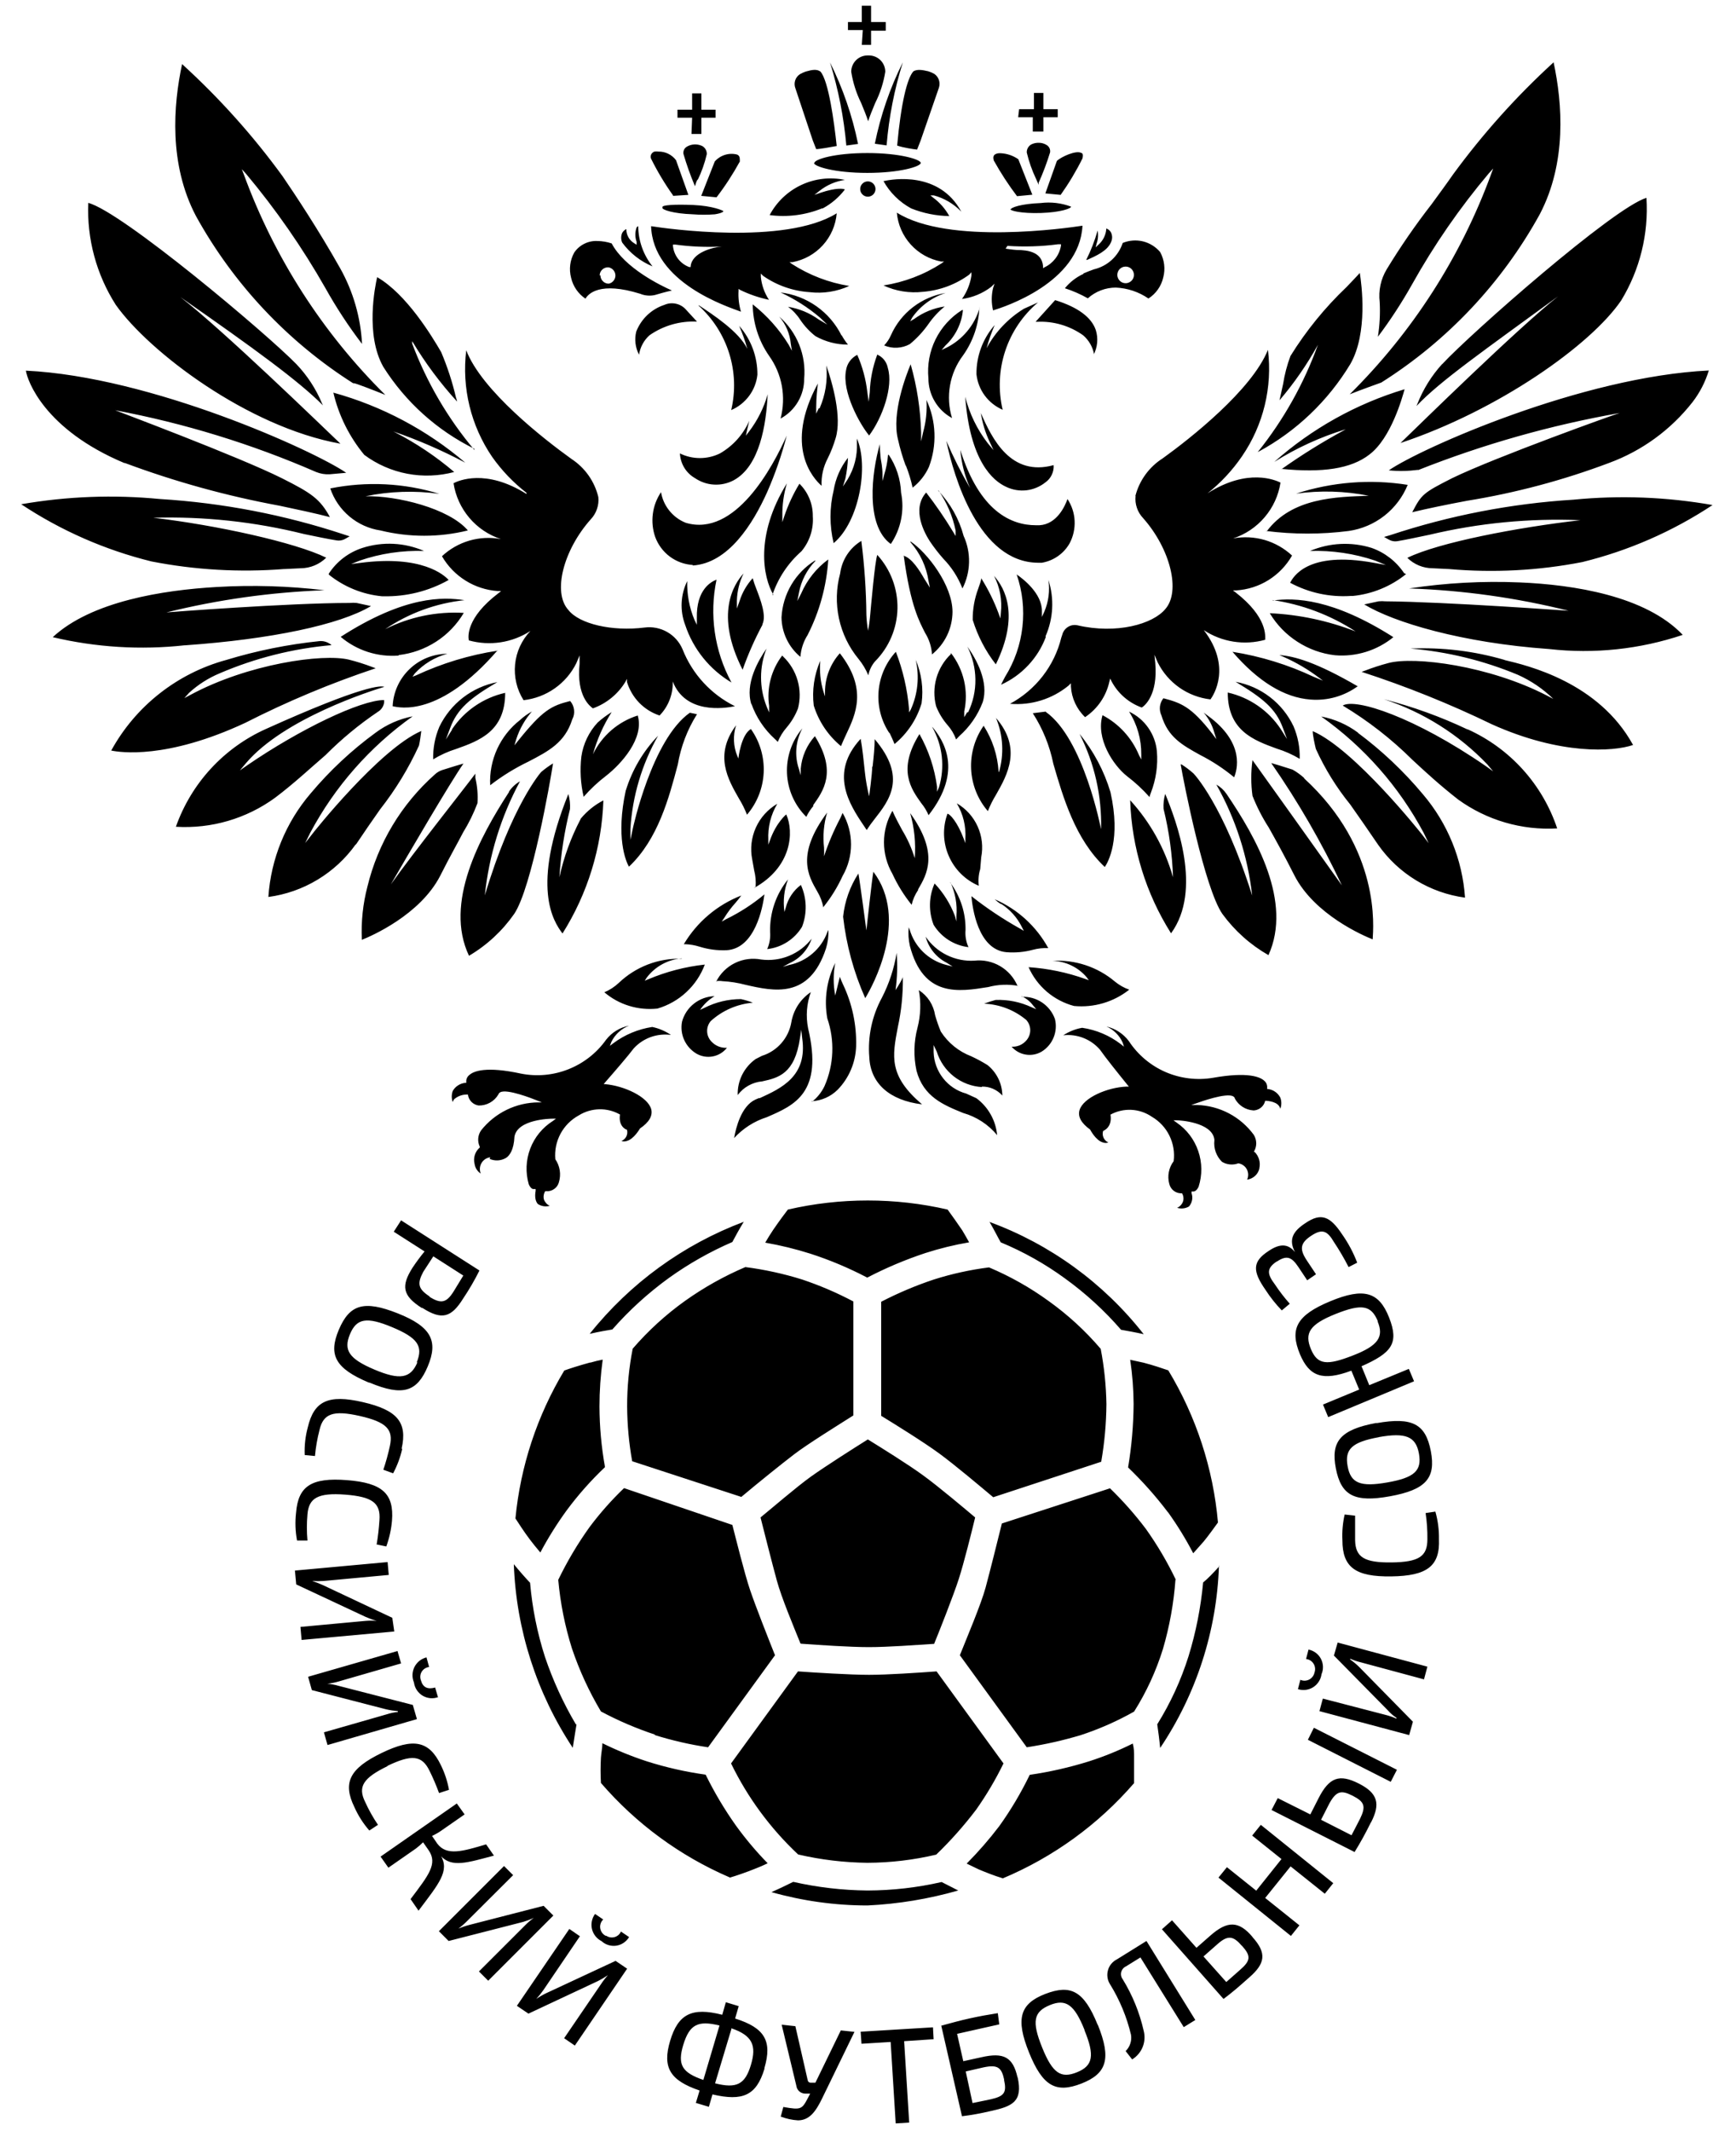 <?xml version="1.0" encoding="UTF-8"?> <svg xmlns="http://www.w3.org/2000/svg" id="rfs-logo" viewBox="0 0 44 54"> <path d="M21.93 25.292C21.638 24.636 21.449 23.94 21.369 23.228C21.41 22.838 21.543 22.463 21.756 22.134C21.785 22.262 21.959 23.575 21.959 23.575C21.959 23.575 22.103 22.25 22.136 22.089C23.048 23.294 22.116 24.986 21.93 25.292ZM19.519 23.612C19.531 23.761 19.506 23.912 19.445 24.049C19.626 24.029 19.799 23.968 19.953 23.869C20.106 23.771 20.234 23.639 20.328 23.484C20.394 23.314 20.425 23.133 20.42 22.95C20.415 22.768 20.374 22.589 20.299 22.423C20.11 22.565 19.974 22.767 19.916 22.997L19.883 23.108C19.842 22.83 19.873 22.546 19.973 22.283C19.668 22.657 19.507 23.129 19.519 23.612ZM19.045 17.833C19.165 18.173 19.368 18.478 19.635 18.721C19.664 18.745 19.689 18.774 19.713 18.799C19.767 18.666 19.842 18.544 19.936 18.436C20.059 18.292 20.156 18.129 20.225 17.953C20.285 17.72 20.282 17.475 20.216 17.243C20.15 17.012 20.023 16.802 19.849 16.636L19.825 16.611C19.688 16.791 19.588 16.997 19.531 17.216C19.474 17.435 19.462 17.663 19.494 17.887V18.052L19.428 17.895C19.243 17.425 19.243 16.903 19.428 16.434C19.222 16.731 18.875 17.325 19.045 17.85V17.833ZM22.541 18.559C22.59 18.663 22.636 18.758 22.673 18.853C22.999 18.584 23.237 18.225 23.358 17.821C23.409 17.447 23.357 17.066 23.209 16.719C23.307 17.14 23.263 17.583 23.085 17.977L23.04 18.052V17.965C22.998 17.469 22.886 16.981 22.706 16.516C22.452 16.792 22.298 17.144 22.268 17.518C22.238 17.891 22.334 18.264 22.541 18.576V18.559ZM22 15.972C21.978 15.843 21.964 15.714 21.959 15.584C21.953 14.956 21.91 14.328 21.831 13.706C21.685 13.794 21.561 13.914 21.468 14.057C21.375 14.2 21.316 14.362 21.294 14.531C21.193 14.903 21.183 15.294 21.264 15.671C21.345 16.048 21.515 16.4 21.761 16.698C21.863 16.823 21.946 16.962 22.008 17.111C22.034 16.981 22.092 16.86 22.177 16.76C22.532 16.404 22.736 15.924 22.747 15.422C22.757 14.919 22.574 14.432 22.235 14.06C22.173 14.246 22.082 15.299 22.049 15.654C22.033 15.831 22 15.988 22 15.988V15.972ZM23.783 12.422C23.997 12.73 24.146 13.078 24.221 13.445V13.582L24.151 13.466C23.944 13.125 23.718 12.795 23.474 12.48C23.09 12.913 23.449 13.532 23.569 13.718C23.672 13.87 23.785 14.017 23.907 14.155C24.119 14.372 24.284 14.629 24.394 14.911C24.499 14.705 24.556 14.478 24.561 14.247C24.566 14.017 24.519 13.787 24.423 13.578C24.309 13.15 24.089 12.758 23.783 12.438V12.422ZM22.883 24.751C22.883 24.788 22.793 24.941 22.698 25.089C22.741 24.776 22.751 24.459 22.726 24.144C22.662 24.541 22.535 24.926 22.351 25.283C22.101 25.744 21.99 26.267 22.033 26.79C22.062 27.454 22.549 27.884 23.37 27.983C22.52 27.26 22.615 26.769 22.755 26.03C22.846 25.616 22.889 25.192 22.883 24.767V24.751ZM20.576 27.904C20.823 27.89 21.057 27.786 21.232 27.611C21.52 27.315 21.686 26.922 21.699 26.509C21.713 25.97 21.6 25.436 21.369 24.949C21.335 24.875 21.306 24.809 21.286 24.751L21.17 25.226C21.117 24.953 21.117 24.673 21.17 24.4C20.953 24.834 20.883 25.326 20.968 25.803C21.161 26.364 21.136 26.977 20.898 27.52C20.823 27.677 20.713 27.814 20.576 27.921V27.904ZM18.149 24.862C18.204 24.853 18.259 24.853 18.314 24.862C18.509 24.872 18.703 24.903 18.892 24.953C19.614 25.118 20.514 25.32 20.935 24.033C20.982 23.882 21.002 23.724 20.997 23.566C20.985 23.584 20.975 23.604 20.968 23.624C20.891 23.832 20.762 24.017 20.594 24.161C20.426 24.305 20.224 24.405 20.006 24.45L19.841 24.499L20.006 24.408C20.139 24.349 20.258 24.264 20.355 24.156C20.452 24.049 20.526 23.923 20.572 23.785C20.423 23.977 20.227 24.126 20.002 24.219C19.778 24.312 19.533 24.344 19.292 24.313C19.066 24.27 18.832 24.301 18.625 24.403C18.419 24.505 18.251 24.672 18.149 24.879V24.862ZM23.63 18.403V18.427C23.759 18.656 23.841 18.909 23.87 19.17C23.899 19.431 23.875 19.695 23.8 19.946L23.75 20.062V19.938C23.688 19.468 23.537 19.014 23.304 18.601C22.739 19.505 23.094 19.992 23.35 20.351C23.426 20.443 23.488 20.546 23.535 20.656C24.431 19.513 23.899 18.741 23.63 18.419V18.403ZM24.088 22.353C24.212 22.62 24.265 22.914 24.241 23.207V23.348L24.204 23.211C24.088 22.905 23.913 22.624 23.688 22.386C23.615 22.55 23.575 22.727 23.571 22.907C23.567 23.087 23.598 23.266 23.663 23.434C23.759 23.589 23.887 23.72 24.04 23.818C24.193 23.916 24.366 23.978 24.547 24C24.484 23.863 24.459 23.712 24.472 23.562C24.478 23.133 24.343 22.715 24.088 22.369V22.353ZM22.904 14.065C23.077 15.377 23.317 15.773 23.445 16.033C23.549 16.199 23.61 16.387 23.622 16.582C23.783 16.452 23.913 16.288 24.003 16.102C24.093 15.916 24.14 15.712 24.142 15.505C24.142 14.832 23.507 14.007 23.077 13.718V13.739C23.321 14.017 23.48 14.359 23.535 14.725L23.569 14.89L23.428 14.667C23.3 14.444 23.114 14.147 22.904 14.081V14.065ZM23.271 22.534C23.498 22.146 23.8 21.622 23.069 20.603C23.175 20.974 23.214 21.361 23.185 21.746C23.109 21.497 23.002 21.258 22.867 21.036C22.788 20.887 22.702 20.735 22.619 20.545C22.479 20.788 22.405 21.063 22.405 21.343C22.405 21.624 22.479 21.899 22.619 22.142C22.748 22.423 22.912 22.687 23.106 22.927C23.137 22.792 23.193 22.665 23.271 22.551V22.534ZM20.91 17.515V17.647L20.869 17.519C20.794 17.268 20.767 17.005 20.791 16.743C20.635 17.1 20.578 17.492 20.625 17.878C20.75 18.281 20.99 18.638 21.315 18.906C21.352 18.815 21.397 18.716 21.443 18.617C21.69 18.097 21.992 17.457 21.286 16.553C21.045 16.822 20.911 17.171 20.91 17.532V17.515ZM24.869 21.725C24.921 21.461 24.89 21.187 24.779 20.941C24.668 20.695 24.483 20.49 24.25 20.355C24.411 20.625 24.487 20.937 24.468 21.251V21.366L24.427 21.255C24.262 20.817 24.072 20.623 24.014 20.619C23.887 20.967 23.899 21.35 24.047 21.689C24.194 22.029 24.466 22.299 24.807 22.444V22.435C24.791 22.297 24.803 22.156 24.844 22.023L24.869 21.725ZM22.958 11.79C23.031 11.974 23.089 12.163 23.131 12.356C23.309 12.217 23.451 12.037 23.544 11.832C23.647 11.559 23.695 11.268 23.684 10.977C23.674 10.686 23.605 10.399 23.482 10.135C23.5 10.413 23.47 10.692 23.395 10.961L23.346 11.184V10.957C23.33 10.373 23.242 9.793 23.081 9.231C22.966 9.504 22.594 10.469 22.759 11.13C22.81 11.36 22.876 11.586 22.958 11.807V11.79ZM20.869 22.984C21.064 22.743 21.227 22.478 21.356 22.196C21.496 21.953 21.57 21.678 21.57 21.397C21.57 21.117 21.496 20.841 21.356 20.599L21.298 20.731C21.134 21.04 20.996 21.363 20.886 21.697C20.889 21.624 20.889 21.551 20.886 21.478C20.852 21.18 20.878 20.878 20.964 20.59C20.172 21.655 20.485 22.192 20.716 22.592C20.792 22.718 20.844 22.856 20.869 23.001V22.984ZM22.107 19.418C22.107 19.612 22.029 20.177 22.029 20.177C21.98 19.979 21.944 19.778 21.922 19.575C21.893 19.302 21.86 18.968 21.814 18.721C21.018 19.583 21.521 20.372 21.893 20.921L21.967 21.032C22.029 20.935 22.097 20.841 22.169 20.751C22.537 20.281 22.995 19.699 22.169 18.729C22.169 18.935 22.145 19.166 22.116 19.434L22.107 19.418ZM20.609 20.404C20.865 20.045 21.22 19.558 20.654 18.654C20.447 18.883 20.321 19.173 20.295 19.48V19.645L20.25 19.488C20.192 19.32 20.17 19.141 20.185 18.963C20.2 18.786 20.252 18.613 20.337 18.456C20.068 18.774 19.929 19.181 19.947 19.596C19.965 20.012 20.14 20.405 20.436 20.698C20.484 20.598 20.545 20.505 20.617 20.421L20.609 20.404ZM25.892 25.242C26.007 25.293 26.106 25.373 26.181 25.473L26.264 25.572L26.148 25.523C25.863 25.389 25.55 25.326 25.236 25.337C25.137 25.363 25.039 25.395 24.943 25.432C25.335 25.448 25.711 25.593 26.012 25.845C26.076 25.916 26.112 26.009 26.112 26.105C26.112 26.201 26.076 26.293 26.012 26.365C25.966 26.418 25.909 26.459 25.845 26.487C25.78 26.514 25.71 26.526 25.64 26.522C25.733 26.629 25.86 26.7 26 26.722C26.139 26.745 26.282 26.718 26.404 26.645C26.54 26.561 26.645 26.435 26.705 26.287C26.765 26.139 26.777 25.975 26.738 25.82C26.677 25.649 26.562 25.503 26.412 25.402C26.261 25.301 26.082 25.25 25.901 25.259L25.892 25.242ZM25.368 22.898C25.597 23.043 25.781 23.249 25.901 23.492L25.95 23.587L25.859 23.533C25.425 23.291 25.011 23.015 24.621 22.708C24.646 22.992 24.782 24.066 25.512 24.128C25.737 24.145 25.963 24.125 26.181 24.066C26.308 24.032 26.439 24.018 26.569 24.024C26.267 23.472 25.789 23.036 25.211 22.786C25.262 22.834 25.317 22.877 25.376 22.914L25.368 22.898ZM25.31 19.55C25.284 19.137 25.154 18.738 24.931 18.39C24.706 18.712 24.595 19.099 24.614 19.49C24.633 19.882 24.782 20.256 25.038 20.553C25.094 20.41 25.163 20.271 25.244 20.14C25.529 19.637 25.913 18.964 25.244 18.192C25.426 18.628 25.452 19.113 25.319 19.567L25.31 19.55ZM26.499 16.124C26.698 15.673 26.724 15.165 26.573 14.696C26.613 14.967 26.577 15.244 26.47 15.497L26.408 15.633V15.48C26.408 15.043 25.95 14.68 25.768 14.556C25.915 14.982 25.965 15.437 25.914 15.885C25.864 16.333 25.714 16.765 25.475 17.148C25.438 17.214 25.405 17.284 25.372 17.35C25.632 17.233 25.865 17.066 26.06 16.858C26.255 16.651 26.407 16.407 26.507 16.141L26.499 16.124ZM23.969 7.423C23.667 7.473 23.383 7.596 23.14 7.783C22.898 7.969 22.706 8.213 22.582 8.492C22.54 8.589 22.482 8.677 22.409 8.752C22.513 8.797 22.625 8.817 22.738 8.811C22.852 8.805 22.962 8.774 23.061 8.719C23.24 8.572 23.398 8.401 23.531 8.212C23.647 8.044 23.786 7.894 23.944 7.766C23.663 7.806 23.397 7.916 23.168 8.084L23.069 8.141L23.123 8.042C23.33 7.75 23.627 7.532 23.969 7.423ZM24.382 7.857C24.094 8.038 23.862 8.296 23.711 8.601C23.561 8.906 23.499 9.247 23.531 9.586C23.531 9.792 23.586 9.995 23.692 10.172C23.797 10.35 23.948 10.495 24.13 10.593C24.047 10.325 24.03 10.041 24.079 9.765C24.127 9.489 24.241 9.228 24.41 9.004C24.668 8.641 24.812 8.21 24.823 7.766V7.824C24.758 8.034 24.652 8.23 24.51 8.398C24.368 8.567 24.194 8.706 23.998 8.806L23.866 8.868L23.961 8.756C24.214 8.521 24.373 8.201 24.406 7.857H24.382ZM19.23 27.826L19.144 27.863C18.789 28.028 18.652 28.573 18.607 28.837C18.832 28.592 19.116 28.41 19.433 28.309C20.143 28.003 20.869 27.69 20.481 26.051C20.421 25.746 20.445 25.431 20.551 25.139C20.421 25.226 20.309 25.34 20.224 25.471C20.139 25.604 20.082 25.752 20.056 25.907C20.022 26.102 19.934 26.285 19.803 26.434C19.672 26.583 19.503 26.694 19.313 26.753L19.152 26.835C19.007 26.938 18.89 27.075 18.81 27.234C18.731 27.393 18.692 27.57 18.698 27.747C18.771 27.649 18.863 27.567 18.97 27.508C19.077 27.448 19.195 27.411 19.317 27.401C19.73 27.31 20.143 27.211 20.275 26.307L20.308 26.092L20.332 26.307C20.473 27.273 19.796 27.578 19.255 27.826H19.23ZM24.514 18.048L24.439 18.172V18.027C24.495 17.77 24.493 17.505 24.435 17.249C24.376 16.992 24.262 16.752 24.101 16.545V16.574C23.927 16.74 23.8 16.95 23.734 17.181C23.668 17.413 23.665 17.658 23.725 17.891C23.793 18.066 23.891 18.228 24.014 18.37C24.109 18.477 24.184 18.602 24.233 18.737L24.311 18.654C24.576 18.42 24.78 18.126 24.906 17.796C25.071 17.28 24.741 16.694 24.518 16.384C24.648 16.641 24.718 16.925 24.722 17.214C24.726 17.502 24.663 17.787 24.538 18.048H24.514ZM25.789 24.982C25.701 24.772 25.547 24.597 25.35 24.481C25.154 24.366 24.926 24.317 24.699 24.342C24.458 24.357 24.217 24.308 24 24.202C23.783 24.096 23.598 23.935 23.461 23.735C23.498 23.876 23.565 24.007 23.656 24.12C23.747 24.233 23.86 24.326 23.989 24.392L24.146 24.491L23.965 24.445C23.75 24.387 23.554 24.275 23.395 24.12C23.236 23.964 23.12 23.771 23.057 23.558L23.032 23.496C23.016 23.654 23.026 23.812 23.061 23.967C23.403 25.279 24.299 25.131 25.046 25.011C25.297 24.944 25.559 24.934 25.814 24.982H25.789ZM19.577 15.076C19.72 14.649 19.974 14.267 20.312 13.97C20.52 13.723 20.624 13.404 20.601 13.082C20.603 12.929 20.575 12.777 20.516 12.635C20.458 12.493 20.372 12.364 20.262 12.257C20.104 12.517 19.975 12.793 19.878 13.082L19.829 13.231V13.074C19.825 12.794 19.864 12.516 19.944 12.248C19.127 13.573 19.342 14.63 19.602 15.072L19.577 15.076ZM25.356 15.67L25.306 15.534C25.191 15.226 25.044 14.93 24.869 14.651C24.869 14.721 24.827 14.812 24.794 14.915C24.699 15.168 24.651 15.437 24.654 15.707C24.78 16.115 24.978 16.497 25.24 16.834C25.843 15.596 25.475 14.907 25.195 14.593C25.343 14.88 25.403 15.204 25.368 15.526L25.356 15.67ZM21.492 11.6C21.303 11.84 21.178 12.124 21.129 12.426C21.023 12.865 21.023 13.324 21.129 13.763C21.785 13.214 22.021 11.794 21.719 11.113C21.719 11.15 21.719 11.188 21.719 11.221C21.734 11.549 21.651 11.873 21.48 12.153L21.364 12.327L21.426 12.129C21.463 11.955 21.485 11.778 21.492 11.6ZM22.508 11.526C22.494 11.699 22.461 11.869 22.409 12.034L22.367 12.191V12.03C22.367 11.827 22.334 11.704 22.322 11.617C22.308 11.496 22.301 11.375 22.301 11.254C22.091 11.968 21.93 13.318 22.578 13.784C22.705 13.595 22.794 13.383 22.838 13.16C22.883 12.937 22.883 12.707 22.838 12.484C22.825 12.14 22.716 11.807 22.524 11.522L22.508 11.526ZM17.654 26.699C17.779 26.771 17.925 26.795 18.067 26.768C18.209 26.741 18.336 26.663 18.425 26.55C18.355 26.554 18.284 26.543 18.218 26.518C18.151 26.492 18.091 26.453 18.042 26.402C17.971 26.334 17.928 26.241 17.923 26.143C17.918 26.045 17.95 25.949 18.013 25.874C18.308 25.605 18.684 25.441 19.082 25.407C18.984 25.369 18.883 25.338 18.78 25.316C18.461 25.316 18.145 25.391 17.86 25.535L17.744 25.589C17.839 25.447 17.965 25.328 18.112 25.242C17.923 25.246 17.74 25.312 17.591 25.429C17.442 25.545 17.335 25.707 17.286 25.89C17.257 26.046 17.276 26.208 17.342 26.353C17.408 26.497 17.517 26.619 17.654 26.699ZM24.749 9.483C24.77 9.678 24.842 9.865 24.959 10.023C25.076 10.181 25.233 10.305 25.413 10.383C25.297 9.891 25.319 9.376 25.477 8.896C25.635 8.416 25.923 7.989 26.309 7.663L25.95 7.824C25.553 8.068 25.227 8.412 25.005 8.823C25.06 8.623 25.129 8.427 25.211 8.236C24.909 8.581 24.744 9.025 24.749 9.483ZM8.449 9.949C8.585 10.528 8.854 11.068 9.233 11.526C9.556 11.766 9.928 11.929 10.323 12.004C10.717 12.079 11.124 12.064 11.512 11.96C11.054 11.569 10.552 11.233 10.018 10.957L9.968 10.932C10.596 11.148 11.206 11.413 11.793 11.724C10.822 10.895 9.68 10.289 8.449 9.949ZM28.158 6.14C28.177 6.1 28.187 6.057 28.187 6.014C28.187 5.97 28.177 5.927 28.158 5.888C28.132 5.841 28.089 5.806 28.039 5.789V5.809C28.026 5.959 27.956 6.097 27.845 6.197L27.77 6.268L27.795 6.168C27.832 6.064 27.84 5.951 27.82 5.842C27.747 6.099 27.651 6.347 27.531 6.585H27.556C27.774 6.486 28.063 6.362 28.158 6.14ZM25.777 4.971L26.165 4.934L25.81 4.035C25.675 3.941 25.516 3.888 25.352 3.882C25.309 3.88 25.266 3.888 25.228 3.907C25.178 3.935 25.166 3.985 25.186 4.063C25.362 4.38 25.559 4.683 25.777 4.971ZM25.806 2.97H26.177V3.333H26.445V2.97H26.809V2.767H26.445V2.355H26.206V2.767H25.83L25.806 2.97ZM9.642 13.441C10.37 13.62 11.13 13.62 11.858 13.441C11.384 12.88 10.051 12.554 9.262 12.575C9.879 12.447 10.513 12.426 11.136 12.513C10.24 12.238 9.29 12.191 8.371 12.376C8.464 12.653 8.633 12.899 8.857 13.087C9.081 13.275 9.353 13.398 9.642 13.441ZM35.79 7.205C36.347 6.208 36.998 5.266 37.734 4.394L37.846 4.27L37.788 4.427C37.018 6.521 35.796 8.421 34.209 9.991C34.49 9.879 34.985 9.702 35.01 9.693C36.687 8.634 38.069 7.167 39.026 5.43C39.715 4.117 39.6 2.619 39.377 1.579C38.436 2.438 37.583 3.39 36.83 4.418C36.673 4.645 36.484 4.901 36.285 5.174C35.874 5.702 35.494 6.253 35.146 6.825C34.997 7.073 34.935 7.363 34.969 7.65C34.985 7.946 34.969 8.242 34.923 8.534C35.242 8.11 35.531 7.666 35.79 7.205ZM8.334 14.535V14.56C8.72 14.871 9.189 15.062 9.683 15.109H9.72C10.298 15.121 10.868 14.979 11.371 14.696C11.264 14.576 10.699 14.056 9.13 14.263L8.899 14.292L9.118 14.205C9.642 14.025 10.194 13.943 10.748 13.961C10.255 13.747 9.7 13.719 9.188 13.883C8.837 13.996 8.535 14.226 8.334 14.535ZM10.104 16.599C10.443 16.56 10.769 16.443 11.055 16.258C11.342 16.073 11.581 15.823 11.755 15.53C11.066 15.489 10.378 15.632 9.762 15.943C10.361 15.537 11.052 15.284 11.772 15.208C11.239 15.125 10.265 15.088 8.635 16.137C9.043 16.483 9.571 16.653 10.104 16.611V16.599ZM26.883 4.938C27.091 4.645 27.276 4.336 27.436 4.014C27.461 3.907 27.436 3.882 27.403 3.874C27.275 3.803 26.904 3.969 26.788 4.076L26.495 4.901L26.883 4.938ZM27.461 6.928C27.556 6.887 27.646 6.854 27.725 6.825C27.894 6.785 28.05 6.703 28.178 6.586C28.306 6.469 28.401 6.321 28.456 6.156C28.618 6.089 28.797 6.075 28.968 6.116C29.139 6.158 29.292 6.253 29.405 6.387C29.512 6.584 29.541 6.814 29.483 7.031C29.433 7.251 29.298 7.442 29.108 7.564C28.864 7.396 28.578 7.301 28.282 7.287C28.02 7.287 27.767 7.384 27.572 7.559C27.387 7.455 27.192 7.369 26.99 7.304C27.117 7.148 27.278 7.023 27.461 6.94V6.928ZM28.319 6.965C28.319 7.007 28.332 7.047 28.355 7.082C28.378 7.117 28.411 7.144 28.449 7.16C28.488 7.176 28.53 7.18 28.571 7.172C28.612 7.163 28.649 7.143 28.679 7.114C28.708 7.085 28.728 7.047 28.736 7.006C28.744 6.965 28.74 6.923 28.724 6.885C28.708 6.846 28.681 6.813 28.647 6.79C28.612 6.767 28.571 6.755 28.53 6.755C28.501 6.755 28.473 6.76 28.446 6.772C28.42 6.783 28.396 6.8 28.376 6.821C28.357 6.841 28.341 6.866 28.332 6.893C28.322 6.92 28.318 6.949 28.319 6.978V6.965ZM20.601 3.56L20.687 3.779C20.77 3.779 21.047 3.729 21.207 3.7C21.141 3.085 21.001 2.049 20.795 1.814C20.704 1.748 20.593 1.764 20.419 1.814C20.369 1.832 20.321 1.854 20.275 1.88C20.218 1.917 20.175 1.972 20.154 2.037C20.133 2.102 20.135 2.171 20.159 2.235L20.601 3.56ZM16.539 6.75C16.307 6.461 16.179 6.102 16.176 5.731C16.159 5.737 16.144 5.749 16.135 5.764C16.093 5.881 16.093 6.01 16.135 6.127V6.202L16.069 6.16C16.009 6.123 15.959 6.07 15.925 6.008C15.891 5.946 15.874 5.876 15.875 5.805C15.831 5.825 15.795 5.859 15.771 5.9C15.753 5.939 15.744 5.981 15.744 6.024C15.744 6.067 15.753 6.109 15.771 6.148C15.968 6.415 16.233 6.623 16.539 6.75ZM12.412 29.366C12.477 29.394 12.549 29.407 12.621 29.403C12.693 29.398 12.762 29.377 12.824 29.341C12.915 29.283 13.023 29.139 13.039 28.804C13.113 28.358 13.96 28.346 13.997 28.346H14.091L14.013 28.404C13.751 28.569 13.549 28.815 13.439 29.105C13.329 29.394 13.316 29.712 13.402 30.009C13.439 30.092 13.489 30.137 13.53 30.129H13.576V30.174C13.547 30.335 13.576 30.447 13.633 30.509C13.678 30.537 13.727 30.556 13.779 30.564C13.831 30.571 13.884 30.568 13.935 30.554C13.9 30.539 13.87 30.517 13.844 30.489C13.819 30.461 13.799 30.429 13.786 30.393C13.777 30.358 13.775 30.321 13.781 30.285C13.787 30.248 13.8 30.214 13.819 30.183H13.844C13.916 30.189 13.987 30.17 14.046 30.128C14.105 30.087 14.148 30.026 14.166 29.956C14.195 29.858 14.203 29.755 14.187 29.654C14.171 29.554 14.133 29.458 14.075 29.374C14.055 29.151 14.1 28.927 14.206 28.729C14.311 28.532 14.473 28.37 14.669 28.263C14.826 28.165 15.006 28.112 15.191 28.108C15.375 28.104 15.558 28.151 15.718 28.243V28.214C15.656 28.548 15.879 28.627 15.891 28.627C15.907 28.683 15.901 28.743 15.875 28.796C15.849 28.848 15.805 28.889 15.751 28.912C15.794 28.926 15.84 28.926 15.883 28.912C16.069 28.866 16.217 28.598 16.221 28.594C16.453 28.437 16.547 28.272 16.506 28.107C16.419 27.789 15.817 27.512 15.334 27.471H15.301L15.338 27.425C15.598 27.128 15.928 26.744 16.064 26.563C16.182 26.435 16.329 26.337 16.493 26.278C16.657 26.219 16.833 26.201 17.006 26.224C16.862 26.126 16.701 26.057 16.531 26.022C16.173 26.077 15.834 26.218 15.544 26.435L15.458 26.501L15.495 26.402C15.587 26.212 15.748 26.064 15.945 25.989C15.714 26.033 15.508 26.159 15.363 26.344C15.124 26.681 14.792 26.941 14.408 27.093C14.025 27.246 13.605 27.284 13.2 27.203C12.321 27.013 12.007 27.141 11.9 27.236C11.872 27.256 11.85 27.283 11.836 27.314C11.821 27.345 11.815 27.379 11.817 27.413V27.438H11.793C11.727 27.444 11.664 27.467 11.608 27.503C11.553 27.538 11.507 27.587 11.475 27.644C11.442 27.735 11.442 27.834 11.475 27.925C11.483 27.901 11.494 27.877 11.508 27.855C11.606 27.77 11.733 27.727 11.863 27.735V27.756C11.875 27.821 11.908 27.881 11.956 27.927C12.004 27.973 12.065 28.002 12.131 28.012C12.231 28.014 12.33 27.99 12.418 27.941C12.506 27.892 12.579 27.821 12.63 27.735C12.634 27.723 12.641 27.711 12.649 27.701C12.658 27.691 12.668 27.683 12.68 27.677C12.849 27.582 13.505 27.842 13.588 27.875L13.732 27.933H13.65C13.369 27.934 13.092 27.999 12.84 28.122C12.588 28.245 12.367 28.423 12.193 28.643C12.152 28.703 12.127 28.773 12.121 28.845C12.115 28.918 12.129 28.99 12.16 29.056V29.077C12.102 29.126 12.059 29.191 12.035 29.264C12.012 29.337 12.009 29.415 12.028 29.489C12.035 29.539 12.052 29.587 12.079 29.63C12.107 29.673 12.142 29.709 12.185 29.737C12.167 29.694 12.16 29.648 12.163 29.602C12.166 29.556 12.18 29.512 12.203 29.472C12.226 29.432 12.258 29.398 12.296 29.372C12.335 29.347 12.378 29.33 12.424 29.324L12.412 29.366ZM26.615 3.861C26.62 3.827 26.616 3.791 26.602 3.759C26.588 3.727 26.565 3.699 26.536 3.68C26.473 3.638 26.398 3.616 26.322 3.618C26.262 3.617 26.203 3.63 26.148 3.655C26.109 3.674 26.077 3.704 26.055 3.742C26.033 3.779 26.022 3.822 26.024 3.865C26.079 4.096 26.158 4.32 26.26 4.534L26.326 4.683V4.629C26.438 4.379 26.535 4.123 26.615 3.861ZM31.919 29.601C31.935 29.527 31.933 29.451 31.912 29.379C31.891 29.307 31.852 29.241 31.799 29.188H31.778C31.818 29.123 31.84 29.048 31.84 28.971C31.84 28.895 31.818 28.82 31.778 28.755C31.612 28.529 31.397 28.343 31.149 28.212C30.901 28.081 30.626 28.009 30.346 27.999H30.193L30.338 27.95C30.416 27.921 31.085 27.681 31.254 27.78C31.266 27.786 31.276 27.794 31.284 27.804C31.292 27.814 31.297 27.826 31.299 27.838C31.346 27.923 31.412 27.994 31.493 28.046C31.573 28.098 31.666 28.129 31.762 28.136H31.791C31.857 28.129 31.919 28.102 31.968 28.059C32.018 28.015 32.053 27.956 32.067 27.892C32.067 27.892 32.323 27.892 32.418 28.024C32.433 28.045 32.444 28.069 32.451 28.094C32.484 28.003 32.484 27.904 32.451 27.814C32.421 27.755 32.377 27.705 32.323 27.666C32.269 27.628 32.207 27.604 32.141 27.595H32.117V27.566C32.12 27.532 32.115 27.497 32.102 27.466C32.09 27.434 32.069 27.406 32.042 27.384C31.939 27.289 31.63 27.153 30.746 27.31C30.339 27.379 29.92 27.328 29.541 27.164C29.162 26.999 28.839 26.727 28.612 26.381C28.472 26.194 28.27 26.062 28.043 26.01C28.228 26.09 28.375 26.238 28.456 26.422L28.488 26.522L28.406 26.456C28.12 26.237 27.784 26.095 27.428 26.043C27.257 26.073 27.094 26.138 26.949 26.233C27.122 26.213 27.296 26.237 27.458 26.3C27.62 26.363 27.764 26.465 27.878 26.596C28.01 26.786 28.336 27.194 28.575 27.488L28.612 27.533H28.55C28.067 27.553 27.457 27.814 27.362 28.127C27.312 28.292 27.403 28.457 27.63 28.622C27.63 28.622 27.77 28.899 27.956 28.949C28 28.965 28.048 28.965 28.092 28.949C28.038 28.925 27.994 28.882 27.97 28.828C27.945 28.773 27.942 28.712 27.96 28.656C27.96 28.656 28.2 28.573 28.146 28.243C28.309 28.154 28.493 28.113 28.678 28.122C28.863 28.132 29.041 28.192 29.194 28.297C29.387 28.41 29.542 28.576 29.64 28.777C29.738 28.977 29.776 29.202 29.747 29.423C29.686 29.504 29.644 29.598 29.625 29.697C29.605 29.797 29.609 29.899 29.636 29.997C29.652 30.069 29.694 30.132 29.753 30.176C29.812 30.22 29.885 30.241 29.958 30.236C29.978 30.267 29.99 30.302 29.994 30.339C29.999 30.375 29.995 30.412 29.983 30.447C29.97 30.482 29.951 30.514 29.925 30.541C29.9 30.568 29.869 30.59 29.834 30.604C29.884 30.62 29.936 30.625 29.988 30.619C30.04 30.614 30.09 30.597 30.135 30.571C30.175 30.526 30.201 30.471 30.213 30.412C30.225 30.354 30.221 30.293 30.201 30.236V30.191H30.243C30.288 30.191 30.338 30.158 30.379 30.071C30.474 29.776 30.471 29.459 30.37 29.166C30.27 28.872 30.078 28.62 29.822 28.445L29.743 28.387H29.838C29.875 28.387 30.722 28.428 30.779 28.874V28.895C30.768 28.995 30.779 29.095 30.813 29.19C30.847 29.284 30.901 29.37 30.973 29.44C31.035 29.477 31.104 29.499 31.175 29.505C31.247 29.512 31.319 29.502 31.386 29.477C31.431 29.484 31.474 29.501 31.511 29.527C31.549 29.553 31.579 29.587 31.601 29.628C31.622 29.668 31.634 29.712 31.636 29.758C31.637 29.803 31.628 29.848 31.609 29.89C31.683 29.88 31.751 29.849 31.807 29.799C31.862 29.75 31.901 29.685 31.919 29.613V29.601ZM21.748 3.647C21.602 2.931 21.363 2.237 21.038 1.583C21.249 2.268 21.387 2.974 21.451 3.688L21.748 3.647ZM25.603 5.298C25.603 5.339 25.88 5.413 26.384 5.397C26.887 5.38 27.151 5.281 27.147 5.236C26.901 5.143 26.636 5.112 26.375 5.145C25.872 5.165 25.62 5.26 25.62 5.306L25.603 5.298ZM23.247 3.783L23.333 3.564L23.796 2.227C23.818 2.163 23.819 2.094 23.798 2.029C23.777 1.965 23.736 1.91 23.68 1.872C23.631 1.844 23.58 1.822 23.527 1.806C23.362 1.768 23.251 1.752 23.152 1.806C22.991 1.979 22.834 2.631 22.739 3.688C22.883 3.741 23.164 3.783 23.247 3.791V3.783ZM32.48 11.881C33.512 11.984 34.246 11.881 34.713 11.514C35.254 11.101 35.538 10.09 35.6 9.863C34.379 10.23 33.252 10.858 32.298 11.704C32.862 11.35 33.47 11.072 34.106 10.878L34.057 10.907C33.512 11.203 32.985 11.531 32.48 11.889V11.881ZM15.862 20.021C15.602 21.213 15.862 21.824 15.941 21.961C16.68 21.263 16.956 20.215 17.179 19.373C17.256 18.919 17.421 18.486 17.666 18.097L17.484 18.06C16.523 18.737 16.04 20.986 16.036 21.011L15.978 21.28V21.003C16.029 20.173 16.269 19.365 16.68 18.642C16.302 19.034 16.022 19.509 15.862 20.029V20.021ZM26.507 18.031L26.177 18.072C26.429 18.463 26.605 18.897 26.697 19.352C26.945 20.206 27.254 21.267 28.002 21.969C28.084 21.845 28.414 21.275 28.146 20.074C27.985 19.535 27.718 19.032 27.362 18.597C27.742 19.343 27.93 20.174 27.907 21.011C27.902 20.995 27.469 18.721 26.507 18.039V18.031ZM24.464 10.053C24.584 11.675 25.158 12.182 25.508 12.339C25.667 12.414 25.844 12.443 26.018 12.423C26.193 12.402 26.358 12.333 26.495 12.224C26.565 12.175 26.621 12.109 26.657 12.033C26.694 11.956 26.711 11.871 26.705 11.786C25.624 12.083 25.149 11.13 24.86 10.465C24.899 10.718 24.974 10.964 25.083 11.196L25.182 11.406L25.034 11.229C24.765 10.88 24.571 10.48 24.464 10.053ZM17.616 12.116C17.759 12.213 17.926 12.27 18.098 12.279C18.27 12.289 18.442 12.251 18.595 12.17C19.259 11.811 19.42 10.75 19.457 9.991C19.361 10.331 19.202 10.65 18.987 10.932L18.904 11.039L18.933 10.907C18.958 10.808 18.974 10.729 18.991 10.663C18.837 11.011 18.577 11.3 18.248 11.489C18.09 11.567 17.916 11.607 17.74 11.607C17.564 11.607 17.391 11.567 17.233 11.489C17.239 11.617 17.277 11.742 17.344 11.852C17.411 11.962 17.505 12.053 17.616 12.116ZM27.11 13.767C27.203 13.593 27.246 13.396 27.237 13.199C27.228 13.001 27.165 12.81 27.056 12.645C26.994 12.822 26.788 13.284 26.346 13.309H26.256C25.628 13.309 24.831 12.958 24.34 11.402C24.368 11.736 24.452 12.062 24.588 12.368C24.363 11.982 24.161 11.582 23.985 11.171C24.175 12.088 24.811 14.246 26.305 14.259H26.408C26.554 14.234 26.693 14.177 26.814 14.092C26.936 14.007 27.037 13.896 27.11 13.767ZM19.102 22.506C20.076 21.973 20.126 21.077 19.928 20.636C19.928 20.636 19.676 20.838 19.515 21.292L19.474 21.403V21.284C19.457 20.962 19.536 20.644 19.701 20.367C19.462 20.506 19.272 20.717 19.158 20.969C19.044 21.222 19.011 21.503 19.065 21.775L19.115 22.056C19.15 22.19 19.162 22.33 19.152 22.468L19.102 22.506ZM24.881 27.533C24.98 27.53 25.078 27.549 25.168 27.588C25.259 27.628 25.34 27.686 25.405 27.76C25.403 27.611 25.369 27.465 25.304 27.332C25.239 27.198 25.145 27.081 25.03 26.988C24.897 26.905 24.759 26.831 24.617 26.765C24.299 26.644 24.029 26.424 23.845 26.138C23.789 26.003 23.741 25.865 23.701 25.725C23.681 25.596 23.634 25.472 23.563 25.362C23.492 25.253 23.398 25.16 23.288 25.089C23.347 25.404 23.335 25.729 23.255 26.039C23.16 26.396 23.151 26.771 23.23 27.133C23.407 27.793 23.915 27.999 24.41 28.201C24.748 28.297 25.049 28.492 25.273 28.763C25.256 28.578 25.2 28.399 25.109 28.238C25.018 28.076 24.894 27.936 24.745 27.826L24.489 27.71C24.257 27.647 24.052 27.511 23.904 27.322C23.755 27.133 23.671 26.902 23.663 26.662V26.48L23.742 26.645C23.819 26.894 23.97 27.114 24.175 27.275C24.38 27.436 24.629 27.53 24.889 27.545L24.881 27.533ZM20.753 10.341L20.687 10.482V10.329C20.687 10.061 20.716 9.854 20.729 9.718C19.862 11.32 20.617 12.129 20.824 12.31C20.812 12.068 20.867 11.827 20.98 11.613C21.061 11.45 21.127 11.28 21.179 11.105C21.344 10.569 21.1 9.71 20.943 9.26C20.981 9.634 20.922 10.01 20.77 10.354L20.753 10.341ZM18.537 17.288C18.107 16.494 17.974 15.572 18.161 14.688C18.029 14.737 17.645 14.935 17.662 15.662V15.831L17.6 15.703C17.471 15.394 17.409 15.06 17.418 14.725C17.334 14.896 17.286 15.082 17.277 15.273C17.268 15.463 17.298 15.653 17.365 15.831C17.569 16.449 17.992 16.972 18.553 17.301L18.537 17.288ZM20.659 14.201C20.412 14.355 20.205 14.566 20.057 14.817C19.909 15.068 19.824 15.351 19.808 15.641C19.81 15.833 19.854 16.023 19.937 16.196C20.019 16.369 20.139 16.522 20.287 16.644C20.301 16.448 20.363 16.258 20.469 16.091C20.773 15.495 20.951 14.844 20.993 14.176C20.692 14.396 20.456 14.693 20.308 15.034L20.209 15.229L20.25 15.018C20.307 14.715 20.452 14.435 20.667 14.213L20.659 14.201ZM32.088 13.454C32.784 13.543 33.489 13.543 34.185 13.454C34.514 13.406 34.825 13.274 35.087 13.069C35.349 12.864 35.553 12.594 35.679 12.286C34.732 12.135 33.763 12.212 32.851 12.508C33.464 12.423 34.086 12.441 34.692 12.562C33.875 12.591 32.74 12.607 32.104 13.466L32.088 13.454ZM35.588 14.523C35.389 14.226 35.1 14.001 34.763 13.883C34.249 13.723 33.697 13.751 33.202 13.961C33.763 13.943 34.322 14.026 34.853 14.205L35.126 14.316L34.833 14.263C33.12 13.945 32.769 14.638 32.699 14.766C33.168 15.019 33.698 15.135 34.23 15.101H34.288C34.782 15.051 35.251 14.859 35.638 14.547L35.588 14.523ZM32.249 15.204C33.001 15.313 33.721 15.585 34.358 16C33.663 15.729 32.928 15.572 32.183 15.538C32.358 15.83 32.598 16.078 32.885 16.262C33.171 16.447 33.495 16.564 33.834 16.603C34.368 16.649 34.9 16.484 35.316 16.145C33.772 15.162 32.814 15.142 32.265 15.216L32.249 15.204ZM28.868 19.133C28.687 18.699 28.36 18.341 27.944 18.122C27.77 18.708 28.208 19.385 28.563 19.666C28.771 19.824 28.963 20.002 29.137 20.198C29.137 20.165 29.157 20.128 29.17 20.087C29.299 19.753 29.352 19.395 29.322 19.038C29.303 18.823 29.227 18.618 29.103 18.441C28.98 18.264 28.812 18.123 28.616 18.031C28.823 18.355 28.93 18.733 28.926 19.117V19.245L28.868 19.133ZM20.382 9.599C20.409 9.304 20.366 9.008 20.256 8.734C20.146 8.46 19.973 8.216 19.75 8.022C19.919 8.218 20.021 8.462 20.044 8.719L20.072 8.889L19.99 8.736C19.749 8.343 19.44 7.997 19.078 7.712C19.082 8.177 19.226 8.63 19.49 9.012C19.654 9.24 19.765 9.501 19.816 9.776C19.866 10.052 19.855 10.335 19.784 10.606C19.967 10.507 20.12 10.359 20.225 10.18C20.331 10 20.385 9.795 20.382 9.586V9.599ZM12.614 16.487C11.9 16.596 11.205 16.806 10.55 17.111L10.455 17.148L10.513 17.065C10.735 16.824 11.021 16.651 11.338 16.566C10.981 16.568 10.638 16.706 10.38 16.954C10.122 17.201 9.968 17.538 9.952 17.895C10.133 17.932 11.14 18.18 12.614 16.475V16.487ZM17.059 4.963L17.447 4.938L17.134 4.059C17.082 3.99 17.015 3.934 16.937 3.896C16.86 3.858 16.774 3.839 16.688 3.841C16.655 3.836 16.622 3.836 16.589 3.841C16.571 3.846 16.554 3.855 16.54 3.868C16.525 3.88 16.514 3.895 16.505 3.912C16.497 3.929 16.493 3.948 16.492 3.967C16.491 3.986 16.495 4.005 16.502 4.022C16.663 4.346 16.849 4.657 17.059 4.951V4.963ZM17.773 4.963L18.161 5C18.381 4.713 18.578 4.409 18.752 4.092C18.752 4.002 18.752 3.944 18.677 3.915C18.576 3.89 18.471 3.893 18.372 3.925C18.273 3.956 18.184 4.014 18.116 4.092L17.773 4.963ZM17.526 3.395H17.777V2.982H18.137V2.78H17.777V2.367H17.542V2.78H17.171V2.982H17.542L17.526 3.395ZM16.791 5.273C16.791 5.314 17.059 5.413 17.559 5.43C17.745 5.445 17.933 5.445 18.12 5.43C18.298 5.401 18.335 5.364 18.335 5.351C18.335 5.339 18.066 5.215 17.567 5.194C17.067 5.174 16.791 5.199 16.791 5.244V5.273ZM17.678 4.571C17.782 4.359 17.861 4.136 17.914 3.907C17.916 3.863 17.905 3.82 17.883 3.783C17.861 3.745 17.829 3.715 17.79 3.696C17.728 3.668 17.66 3.656 17.593 3.66C17.525 3.664 17.459 3.685 17.402 3.721C17.372 3.74 17.349 3.767 17.335 3.8C17.321 3.832 17.317 3.868 17.323 3.902C17.4 4.165 17.491 4.422 17.596 4.674C17.602 4.69 17.609 4.705 17.616 4.72C17.633 4.65 17.654 4.596 17.678 4.542V4.571ZM12.024 11.402C11.349 10.6 10.816 9.688 10.447 8.707V8.645C10.774 9.192 11.156 9.705 11.586 10.176C11.579 10.141 11.569 10.107 11.557 10.073C11.465 9.679 11.339 9.294 11.182 8.922C10.942 8.509 10.302 7.452 9.559 7.023C9.506 7.254 9.254 8.484 9.716 9.297C10.28 10.188 11.078 10.907 12.024 11.373V11.402ZM13.345 12.517C12.308 11.865 11.615 12.182 11.495 12.244C11.545 12.568 11.684 12.872 11.896 13.122C12.108 13.372 12.385 13.558 12.696 13.66C12.431 13.61 12.157 13.623 11.898 13.698C11.638 13.774 11.4 13.909 11.202 14.094C11.347 14.346 11.553 14.558 11.8 14.712C12.046 14.866 12.328 14.957 12.618 14.977H12.701L12.634 15.03C11.809 15.658 11.863 16.137 11.883 16.227C12.146 16.3 12.42 16.316 12.689 16.275C12.958 16.234 13.215 16.136 13.444 15.988C13.223 16.219 13.086 16.517 13.055 16.835C13.024 17.153 13.099 17.472 13.27 17.742C13.554 17.71 13.824 17.608 14.058 17.444C14.292 17.28 14.48 17.061 14.607 16.805L14.69 16.607V16.818C14.603 17.643 14.963 17.903 15.028 17.949C15.373 17.825 15.665 17.586 15.854 17.272L15.891 17.201V17.28C15.951 17.477 16.057 17.658 16.2 17.806C16.344 17.954 16.521 18.065 16.717 18.13C16.828 18.017 16.915 17.881 16.972 17.733C17.03 17.585 17.056 17.427 17.051 17.268C17.373 18.093 18.339 17.953 18.628 17.895C18.021 17.595 17.547 17.08 17.299 16.45C17.22 16.266 17.084 16.113 16.91 16.014C16.736 15.915 16.535 15.875 16.337 15.901C15.511 16.005 14.686 15.81 14.409 15.46C13.997 15.014 14.281 13.937 14.971 13.161C15.043 13.086 15.097 12.997 15.13 12.899C15.164 12.802 15.176 12.698 15.165 12.595C15.07 12.198 14.826 11.852 14.484 11.629C13.794 11.134 12.209 9.9 11.817 8.876C11.701 9.826 11.934 10.785 12.473 11.576C12.717 11.921 13.01 12.229 13.345 12.488V12.517ZM14.475 7.039C14.418 6.824 14.446 6.595 14.554 6.4C14.618 6.305 14.706 6.228 14.809 6.177C14.911 6.126 15.025 6.101 15.14 6.107C15.264 6.108 15.386 6.129 15.503 6.168C15.833 6.792 16.741 7.233 17.03 7.361C16.857 7.399 16.708 7.444 16.593 7.477C16.47 7.503 16.342 7.492 16.226 7.444C15.206 7.126 14.909 7.444 14.839 7.568C14.655 7.445 14.524 7.255 14.475 7.039ZM15.218 6.978C15.218 7.033 15.241 7.087 15.28 7.126C15.319 7.166 15.373 7.188 15.429 7.188C15.477 7.178 15.519 7.153 15.55 7.115C15.581 7.077 15.598 7.03 15.598 6.982C15.598 6.933 15.581 6.886 15.55 6.848C15.519 6.811 15.477 6.785 15.429 6.775C15.4 6.772 15.371 6.775 15.344 6.784C15.316 6.793 15.291 6.807 15.27 6.826C15.248 6.845 15.23 6.868 15.218 6.894C15.206 6.92 15.199 6.949 15.198 6.978H15.218ZM21.988 1.405C21.878 1.405 21.773 1.449 21.696 1.526C21.618 1.604 21.575 1.709 21.575 1.818C21.618 2.093 21.703 2.361 21.827 2.611C21.897 2.78 21.963 2.941 22.004 3.073C22.045 2.941 22.111 2.78 22.182 2.611C22.308 2.361 22.394 2.094 22.438 1.818C22.438 1.709 22.394 1.604 22.317 1.526C22.239 1.449 22.134 1.405 22.025 1.405H21.988ZM20.852 5.281C21.072 5.163 21.263 5 21.414 4.802C21.381 4.778 21.191 4.753 20.807 4.881L20.642 4.938L20.778 4.831C20.962 4.686 21.182 4.592 21.414 4.559C21.042 4.48 20.655 4.525 20.311 4.686C19.967 4.847 19.685 5.115 19.507 5.45C19.956 5.509 20.412 5.451 20.832 5.281H20.852ZM8.969 9.71C9.015 9.71 9.493 9.896 9.766 10.007C8.179 8.436 6.957 6.535 6.187 4.439L6.129 4.286L6.241 4.41C6.995 5.311 7.666 6.278 8.247 7.299C8.523 7.793 8.833 8.266 9.176 8.715C9.141 8.043 8.952 7.387 8.623 6.8C8.082 5.838 7.475 4.922 7.161 4.464C6.411 3.433 5.557 2.482 4.615 1.624C4.392 2.664 4.276 4.158 4.965 5.471C5.917 7.196 7.286 8.653 8.949 9.71H8.969ZM28.782 12.566C28.771 12.669 28.782 12.773 28.816 12.87C28.849 12.968 28.904 13.057 28.976 13.132C29.665 13.912 29.929 14.985 29.537 15.431C29.223 15.815 28.299 16.075 27.308 15.844C27.226 15.826 27.139 15.841 27.068 15.886C26.996 15.931 26.945 16.001 26.924 16.083L26.899 16.157C26.812 16.512 26.651 16.844 26.427 17.133C26.203 17.421 25.921 17.66 25.599 17.833C26.136 17.879 26.669 17.713 27.085 17.371L27.143 17.313V17.395C27.16 17.69 27.289 17.968 27.502 18.172C27.815 17.963 28.035 17.642 28.117 17.276L28.138 17.193L28.175 17.268C28.339 17.575 28.611 17.81 28.938 17.928C29.009 17.887 29.351 17.614 29.281 16.801L29.26 16.591L29.343 16.785C29.47 17.04 29.659 17.259 29.892 17.423C30.126 17.587 30.397 17.689 30.68 17.722C30.759 17.614 31.225 16.896 30.511 15.967C30.738 16.117 30.994 16.216 31.263 16.258C31.531 16.3 31.805 16.284 32.067 16.211C32.067 16.116 32.129 15.641 31.316 15.01L31.25 14.96H31.332C31.623 14.942 31.905 14.852 32.152 14.698C32.399 14.543 32.604 14.33 32.748 14.077C32.55 13.893 32.312 13.758 32.053 13.682C31.793 13.607 31.52 13.594 31.254 13.643C31.565 13.541 31.842 13.355 32.054 13.105C32.267 12.855 32.405 12.552 32.455 12.228C32.335 12.17 31.63 11.848 30.606 12.5C30.943 12.232 31.238 11.915 31.481 11.559C32.021 10.771 32.254 9.812 32.137 8.864C31.725 9.887 30.16 11.117 29.471 11.613C29.127 11.831 28.879 12.172 28.777 12.566H28.782ZM31.886 11.452C32.852 10.932 33.66 10.162 34.226 9.223C34.676 8.435 34.511 7.205 34.465 6.916C34.391 7.002 34.271 7.122 34.131 7.271C33.584 7.791 33.105 8.379 32.707 9.021C32.621 9.251 32.559 9.488 32.521 9.731C32.492 9.867 32.459 10.011 32.43 10.143C32.801 9.708 33.128 9.236 33.404 8.736C33.049 9.719 32.535 10.636 31.881 11.452H31.886ZM22.392 4.588C22.555 4.881 22.799 5.121 23.094 5.281C23.401 5.404 23.729 5.47 24.06 5.475C23.958 5.29 23.817 5.129 23.647 5.005L23.581 4.951H23.668C23.933 5.022 24.174 5.165 24.365 5.364C23.808 4.332 22.623 4.538 22.404 4.588H22.392ZM20.63 4.129C20.63 4.216 21.146 4.381 21.983 4.381C22.821 4.381 23.337 4.216 23.337 4.129C23.337 4.043 22.821 3.878 21.983 3.878C21.146 3.878 20.642 4.039 20.642 4.129H20.63ZM21.843 1.137H22.078V0.778H22.45V0.559H22.078V0.146H21.843V0.559H21.492V0.761H21.868L21.843 1.137ZM22.471 3.684C22.53 2.969 22.668 2.263 22.883 1.579C22.556 2.232 22.318 2.926 22.173 3.642L22.471 3.684ZM37.19 18.481C36.511 18.159 35.803 17.904 35.076 17.718C36.072 18.044 36.973 18.611 37.697 19.369L37.846 19.546L37.656 19.41C35.86 18.172 34.354 17.68 34.032 17.878C34.674 18.264 35.267 18.725 35.798 19.253C36.141 19.571 36.5 19.901 36.954 20.256C37.682 20.784 38.57 21.043 39.468 20.991C39.283 20.439 38.987 19.931 38.597 19.499C38.207 19.067 37.732 18.721 37.202 18.481H37.19ZM33.062 19.719C32.97 19.636 32.869 19.562 32.761 19.501L32.418 19.393L32.22 19.335C32.902 20.317 33.501 21.354 34.011 22.435C33.45 21.643 32.014 19.637 31.745 19.261C31.704 19.561 31.704 19.865 31.745 20.165C31.856 20.446 31.994 20.716 32.158 20.97C32.331 21.28 32.546 21.663 32.806 22.179C33.318 23.182 34.569 23.715 34.791 23.802C34.808 23.509 35.006 21.511 33.05 19.719H33.062ZM8.627 11.241C8.164 10.8 5.642 8.352 4.569 7.526C6.46 8.843 7.578 9.66 8.185 10.271L8.16 10.218C8.006 9.851 7.787 9.515 7.512 9.227C6.765 8.459 3.092 5.364 2.237 5.141C2.2 6.053 2.443 6.955 2.935 7.725C3.777 8.913 6.274 10.816 8.618 11.241H8.627ZM34.424 18.568C34.147 18.361 33.827 18.22 33.487 18.155C34.57 18.922 35.459 19.931 36.083 21.102L36.211 21.366L36.034 21.135C36.034 21.135 34.333 18.985 33.272 18.526C33.272 18.63 33.322 18.861 33.351 18.976C33.58 19.481 33.873 19.954 34.222 20.384C34.436 20.689 34.68 21.036 34.928 21.403C35.182 21.767 35.51 22.074 35.889 22.305C36.269 22.536 36.692 22.686 37.132 22.745C37.066 21.779 36.691 20.86 36.063 20.124C35.577 19.542 35.024 19.02 34.416 18.568H34.424ZM38.139 16.723C37.364 16.496 36.556 16.398 35.749 16.434C36.685 16.513 37.602 16.737 38.469 17.098C38.803 17.247 39.108 17.454 39.369 17.709L39.212 17.627C37.747 16.867 35.848 16.624 35.188 16.801C34.989 16.854 34.793 16.917 34.602 16.991L34.511 17.024C35.64 17.391 36.744 17.835 37.813 18.353C39.555 19.137 40.896 19.047 41.391 18.877C40.52 17.288 38.721 16.863 38.126 16.723H38.139ZM35.724 14.911C37.084 14.957 38.436 15.147 39.757 15.476C39.728 15.476 36.653 15.249 35.113 15.237C35.056 15.231 34.998 15.231 34.94 15.237L34.577 15.315C35.332 15.773 37.053 16.289 39.266 16.446C40.407 16.575 41.562 16.452 42.65 16.087C41.709 15.097 39.885 14.816 38.523 14.758C37.583 14.718 36.642 14.769 35.712 14.911H35.724ZM36.55 9.227C36.283 9.521 36.072 9.861 35.926 10.23L35.902 10.288C36.492 9.66 37.631 8.868 39.489 7.51C38.448 8.335 36.001 10.738 35.497 11.225C37.974 10.399 40.318 8.748 41.09 7.613C41.565 6.833 41.788 5.925 41.73 5.013C40.892 5.265 37.28 8.443 36.554 9.227H36.55ZM9.522 16.933L9.432 16.9C9.24 16.827 9.044 16.765 8.845 16.715C8.181 16.553 6.286 16.822 4.829 17.606L4.672 17.689L4.792 17.556C5.02 17.347 5.282 17.18 5.568 17.061C6.469 16.674 7.427 16.433 8.404 16.347C8.322 16.275 8.215 16.238 8.107 16.244C7.302 16.327 6.507 16.487 5.733 16.723C5.118 16.89 4.544 17.18 4.043 17.574C3.542 17.968 3.126 18.459 2.819 19.018C3.038 19.063 4.214 19.249 6.216 18.316C7.282 17.773 8.387 17.311 9.522 16.933ZM7.211 14.419L7.624 14.399C7.865 14.397 8.096 14.301 8.268 14.131C7.479 13.743 5.477 13.305 3.884 13.119C5.171 13.082 6.457 13.221 7.706 13.532C8.024 13.598 8.301 13.656 8.532 13.693C8.602 13.705 8.675 13.693 8.738 13.66L8.862 13.59L8.709 13.54C7.204 13.043 5.64 12.742 4.057 12.645C2.883 12.531 1.699 12.575 0.537 12.777C1.546 13.446 2.663 13.936 3.839 14.226C4.943 14.442 6.072 14.507 7.194 14.419H7.211ZM4.697 16.351C6.868 16.198 8.614 15.831 9.403 15.357L9.039 15.278C8.98 15.272 8.921 15.272 8.862 15.278C7.322 15.278 4.247 15.513 4.218 15.518C5.53 15.193 6.872 15.005 8.222 14.956C7.316 14.848 6.401 14.82 5.49 14.874C4.132 14.952 2.316 15.237 1.337 16.145C2.432 16.404 3.563 16.474 4.681 16.351H4.697ZM3.166 11.732C4.438 12.206 5.748 12.568 7.083 12.814C7.553 12.913 7.995 13.008 8.362 13.103C8.111 12.64 7.888 12.492 7.149 12.12C6.055 11.572 2.947 10.408 2.918 10.395C4.669 10.724 6.378 11.249 8.012 11.96C8.123 12.005 8.243 12.025 8.362 12.017L8.775 11.98C7.95 11.415 3.822 9.541 0.656 9.392C0.693 9.64 1.119 10.878 3.149 11.732H3.166ZM8.251 19.133C8.657 18.725 9.102 18.357 9.58 18.035C9.623 18.01 9.659 17.975 9.686 17.933C9.713 17.892 9.73 17.845 9.737 17.796C9.735 17.777 9.735 17.757 9.737 17.738C9.143 17.738 7.607 18.473 6.27 19.389L6.08 19.521L6.229 19.344C7.194 18.2 9.436 17.495 9.741 17.404C9.663 17.371 9.225 17.35 6.736 18.473C6.209 18.71 5.735 19.052 5.343 19.478C4.952 19.903 4.651 20.404 4.458 20.949C5.356 21.004 6.245 20.744 6.971 20.215C7.459 19.847 7.871 19.459 8.251 19.133ZM9.171 23.814C9.403 23.723 10.645 23.186 11.157 22.192C11.405 21.697 11.598 21.366 11.739 21.09C11.884 20.856 12.005 20.608 12.102 20.351C12.116 20.136 12.098 19.921 12.048 19.711C12.048 19.674 12.048 19.641 12.048 19.604C11.797 19.942 10.459 21.63 9.906 22.41C10.282 21.758 11.433 19.79 11.747 19.348L11.549 19.406L11.206 19.513C11.137 19.536 11.074 19.574 11.021 19.624C10.174 20.376 9.578 21.368 9.312 22.468C9.198 22.903 9.151 23.353 9.171 23.802V23.814ZM9.019 21.403C9.229 21.09 9.432 20.793 9.634 20.508C10.026 20.009 10.357 19.466 10.62 18.89C10.645 18.782 10.666 18.609 10.678 18.522C9.617 18.98 7.929 21.11 7.913 21.135L7.735 21.362L7.863 21.102C8.488 19.93 9.377 18.92 10.459 18.151C10.12 18.217 9.8 18.358 9.522 18.564C8.912 19.009 8.357 19.528 7.871 20.107C7.242 20.843 6.867 21.762 6.802 22.728C7.244 22.669 7.668 22.52 8.049 22.29C8.431 22.06 8.761 21.754 9.019 21.391V21.403ZM12.903 20.066C12.16 21.209 11.252 22.881 11.887 24.218C12.342 23.95 12.733 23.587 13.035 23.154C13.476 22.493 13.947 19.806 14.017 19.344C13.911 19.408 13.81 19.482 13.716 19.562C13.716 19.562 12.977 20.388 12.288 22.687C12.394 21.675 12.697 20.694 13.179 19.798C13.069 19.861 12.974 19.948 12.903 20.054V20.066ZM17.707 7.745C18.069 8.072 18.337 8.49 18.482 8.955C18.628 9.421 18.645 9.916 18.533 10.391C18.713 10.314 18.869 10.19 18.986 10.033C19.103 9.876 19.176 9.69 19.197 9.495C19.2 9.04 19.036 8.599 18.735 8.257C18.817 8.446 18.887 8.64 18.941 8.839C18.731 8.402 18.058 7.964 17.707 7.733V7.745ZM14.711 20.764C14.469 21.226 14.29 21.719 14.178 22.229C14.215 21.645 14.305 21.067 14.447 20.5C14.455 20.371 14.441 20.243 14.405 20.12C13.456 22.472 14.021 23.343 14.257 23.653C14.895 22.641 15.253 21.477 15.293 20.281C15.074 20.394 14.881 20.55 14.723 20.739L14.711 20.764ZM22.231 8.996C22.119 9.298 22.056 9.615 22.045 9.937L22.017 10.181L21.983 9.937C21.946 9.611 21.86 9.292 21.728 8.992C21.652 9.029 21.586 9.084 21.537 9.153C21.487 9.221 21.455 9.3 21.443 9.384C21.335 9.929 21.794 10.754 22.029 11.035C22.367 10.581 22.644 9.797 22.504 9.33C22.491 9.254 22.459 9.183 22.412 9.122C22.364 9.061 22.302 9.014 22.231 8.984V8.996ZM21.331 8.505C21.184 8.208 20.966 7.953 20.696 7.762C20.425 7.571 20.112 7.45 19.784 7.411C20.144 7.576 20.48 7.79 20.782 8.047L20.968 8.224L20.745 8.092C20.516 7.928 20.252 7.819 19.973 7.774C20.096 7.864 20.201 7.976 20.283 8.104C20.389 8.261 20.518 8.4 20.667 8.517C20.919 8.659 21.203 8.733 21.492 8.732C21.431 8.657 21.378 8.577 21.331 8.492V8.505ZM16.126 8.402C16.077 8.599 16.102 8.808 16.197 8.988C16.225 8.798 16.318 8.625 16.461 8.496C16.813 8.25 17.237 8.128 17.666 8.15L17.385 7.844C17.319 7.769 17.23 7.717 17.132 7.696C17.035 7.674 16.932 7.684 16.84 7.725C16.679 7.777 16.531 7.866 16.407 7.983C16.284 8.1 16.188 8.243 16.126 8.402ZM13.485 18.027C13.374 18.087 13.271 18.16 13.179 18.246C12.93 18.44 12.732 18.692 12.6 18.979C12.469 19.266 12.408 19.581 12.424 19.897C12.725 19.664 13.05 19.463 13.394 19.298C13.91 19.03 14.319 18.815 14.504 18.229C14.544 18.155 14.56 18.071 14.55 17.988C14.541 17.904 14.506 17.826 14.451 17.763C13.972 17.883 13.757 17.994 13.138 18.762L13.039 18.886L13.084 18.733C13.17 18.466 13.31 18.22 13.497 18.011L13.485 18.027ZM27.717 8.992C27.818 8.799 27.839 8.573 27.774 8.364C27.663 8.038 27.316 7.782 26.743 7.605L26.247 8.154H26.288C26.704 8.134 27.114 8.255 27.453 8.496C27.597 8.62 27.695 8.789 27.729 8.975L27.717 8.992ZM15.148 18.308C14.926 18.547 14.782 18.848 14.735 19.17C14.696 19.511 14.715 19.856 14.793 20.19C14.965 19.994 15.155 19.815 15.363 19.657C15.743 19.36 16.333 18.712 16.164 18.13C15.917 18.208 15.69 18.335 15.494 18.504C15.299 18.673 15.141 18.88 15.028 19.113C15.133 18.735 15.293 18.375 15.503 18.044C15.377 18.121 15.258 18.209 15.148 18.308ZM28.645 20.285C28.685 21.478 29.043 22.64 29.681 23.649C30.482 22.551 29.814 20.801 29.533 20.116C29.497 20.239 29.483 20.367 29.491 20.495C29.631 21.063 29.711 21.644 29.731 22.229C29.526 21.503 29.154 20.834 28.645 20.277V20.285ZM17.278 24.293C16.985 24.284 16.694 24.334 16.42 24.439C16.147 24.544 15.897 24.702 15.685 24.904C15.578 25.005 15.454 25.086 15.317 25.143C15.502 25.3 15.716 25.418 15.948 25.488C16.179 25.559 16.422 25.582 16.663 25.556C16.936 25.476 17.187 25.334 17.395 25.14C17.604 24.947 17.764 24.707 17.864 24.441C17.371 24.495 16.889 24.62 16.432 24.813L16.341 24.85L16.395 24.767C16.5 24.63 16.633 24.515 16.785 24.432C16.937 24.349 17.105 24.299 17.278 24.284V24.293ZM35.947 11.91C37.596 11.257 39.306 10.773 41.053 10.465C41.02 10.465 37.899 11.584 36.806 12.116C36.063 12.492 36.03 12.529 35.794 12.979C36.207 12.88 36.673 12.785 37.177 12.69C38.41 12.491 39.62 12.169 40.789 11.728C41.621 11.421 42.351 10.888 42.898 10.189C43.083 9.949 43.222 9.678 43.311 9.388C40.099 9.541 36.005 11.361 35.2 11.918C35.446 11.943 35.694 11.938 35.939 11.906L35.947 11.91ZM18.727 20.231C18.808 20.362 18.877 20.5 18.933 20.644C19.189 20.345 19.338 19.969 19.356 19.575C19.374 19.182 19.26 18.794 19.032 18.473C18.78 18.617 18.714 19.22 18.714 19.22L18.69 19.162C18.585 18.913 18.574 18.635 18.657 18.378C18.091 19.133 18.454 19.752 18.727 20.231ZM19.325 15.815C19.428 15.6 19.28 15.204 19.169 14.919C19.133 14.831 19.103 14.742 19.078 14.651C18.927 14.816 18.814 15.011 18.747 15.224L18.677 15.418V15.212C18.684 14.976 18.742 14.743 18.846 14.531C18.599 14.799 18.108 15.567 18.822 16.97C18.96 16.578 19.129 16.198 19.325 15.831V15.815ZM29.487 17.693C29.439 17.753 29.408 17.827 29.399 17.904C29.391 17.982 29.404 18.06 29.438 18.13C29.603 18.679 29.962 18.877 30.416 19.129C30.724 19.285 31.013 19.475 31.279 19.695C31.349 19.529 31.576 18.832 30.606 18.13L30.507 18.056C30.634 18.204 30.727 18.379 30.779 18.568L30.829 18.729L30.73 18.597C30.189 17.895 29.921 17.808 29.487 17.693ZM28.621 25.077C28.488 25.03 28.366 24.96 28.257 24.871C27.817 24.5 27.251 24.313 26.677 24.346C26.841 24.352 27.003 24.391 27.151 24.462C27.3 24.533 27.432 24.634 27.539 24.759L27.597 24.837L27.506 24.805C27.043 24.64 26.56 24.54 26.07 24.507C26.176 24.747 26.334 24.959 26.534 25.13C26.733 25.299 26.968 25.423 27.221 25.49C27.724 25.538 28.225 25.391 28.621 25.077ZM17.332 23.925H17.373C17.494 23.93 17.613 23.951 17.728 23.987C17.948 24.056 18.178 24.087 18.409 24.078C19.144 24.041 19.334 22.976 19.375 22.662C19.076 22.912 18.747 23.124 18.397 23.294L18.293 23.352L18.359 23.253C18.444 23.116 18.54 22.988 18.648 22.869C18.694 22.815 18.735 22.765 18.789 22.691C18.179 22.928 17.666 23.362 17.332 23.925ZM31.118 17.548C31.118 18.518 31.782 18.758 32.356 18.968C32.561 19.031 32.758 19.118 32.942 19.228C32.95 18.945 32.896 18.663 32.785 18.403C32.647 18.112 32.442 17.858 32.186 17.662C31.931 17.466 31.633 17.334 31.316 17.276C32.005 17.689 32.336 17.953 32.517 18.448L32.62 18.725L32.463 18.477C32.152 18.005 31.669 17.672 31.118 17.548ZM29.946 19.369H29.925C30.003 19.831 30.532 22.51 30.982 23.158C31.293 23.584 31.691 23.94 32.15 24.202C32.761 22.852 31.84 21.226 31.089 20.12C31.022 20.021 30.933 19.939 30.829 19.88C31.317 20.747 31.626 21.703 31.737 22.691C31.006 20.384 30.255 19.6 30.247 19.596C30.153 19.512 30.052 19.436 29.946 19.369ZM23.866 6.672L23.928 6.627H23.853C23.557 6.571 23.286 6.42 23.084 6.196C22.881 5.973 22.757 5.689 22.731 5.388C24.043 6.214 27.064 5.776 27.436 5.719C27.362 7.167 25.442 7.782 25.17 7.865C25.125 7.679 25.125 7.485 25.17 7.299L25.207 7.188L25.12 7.271C24.905 7.435 24.65 7.54 24.382 7.576C24.506 7.401 24.588 7.198 24.621 6.986V6.899L24.563 6.961C24.221 7.21 23.817 7.36 23.395 7.394C23.052 7.434 22.705 7.378 22.392 7.233C22.917 7.152 23.419 6.961 23.866 6.672ZM25.488 6.301C25.488 6.301 25.674 6.329 25.768 6.334C26.074 6.334 26.408 6.396 26.437 6.746V6.796L26.478 6.771C26.586 6.72 26.679 6.643 26.751 6.549C26.823 6.454 26.871 6.343 26.891 6.226V6.189H26.821C26.394 6.246 25.963 6.259 25.533 6.23L25.488 6.301ZM36.314 14.399L36.727 14.419C37.855 14.518 38.992 14.459 40.104 14.242C41.279 13.954 42.396 13.465 43.406 12.797C42.244 12.592 41.059 12.546 39.885 12.661C38.302 12.759 36.738 13.062 35.233 13.561L35.08 13.606L35.208 13.677C35.27 13.711 35.341 13.724 35.41 13.714C35.638 13.677 35.914 13.615 36.236 13.549C37.487 13.252 38.773 13.128 40.058 13.181C38.461 13.363 36.459 13.747 35.67 14.135C35.842 14.304 36.073 14.399 36.314 14.399ZM16.502 5.731C16.865 5.789 19.895 6.222 21.207 5.405C21.182 5.706 21.058 5.99 20.855 6.214C20.652 6.437 20.382 6.588 20.085 6.643H20.011L20.072 6.689C20.513 6.973 21.008 7.163 21.525 7.246C21.212 7.389 20.865 7.443 20.522 7.403C20.099 7.375 19.69 7.233 19.342 6.99L19.284 6.932V7.015C19.304 7.223 19.375 7.422 19.49 7.597C19.236 7.543 18.989 7.459 18.756 7.345L18.719 7.32V7.365C18.708 7.545 18.729 7.725 18.78 7.898C18.438 7.77 16.539 7.163 16.502 5.719V5.731ZM17.055 6.218C17.065 6.339 17.108 6.455 17.182 6.553C17.255 6.65 17.354 6.724 17.468 6.767H17.505V6.75C17.534 6.4 18.07 6.263 18.297 6.247C17.902 6.267 17.505 6.251 17.113 6.197H17.059L17.055 6.218ZM22.19 4.79C22.19 4.738 22.169 4.689 22.133 4.653C22.097 4.616 22.047 4.596 21.996 4.596C21.944 4.596 21.895 4.616 21.859 4.653C21.822 4.689 21.802 4.738 21.802 4.79C21.802 4.841 21.822 4.891 21.859 4.927C21.895 4.963 21.944 4.984 21.996 4.984C22.047 4.984 22.097 4.963 22.133 4.927C22.169 4.891 22.19 4.841 22.19 4.79ZM11.458 18.489L11.301 18.737L11.405 18.46C11.586 17.961 11.916 17.689 12.606 17.284C12.289 17.345 11.992 17.479 11.737 17.675C11.482 17.872 11.276 18.125 11.136 18.415C11.025 18.676 10.972 18.957 10.979 19.241C11.163 19.129 11.36 19.04 11.566 18.976C12.156 18.766 12.804 18.526 12.804 17.556C12.254 17.679 11.772 18.009 11.458 18.477V18.489ZM34.42 17.395C33.363 16.78 32.802 16.624 32.426 16.599C32.746 16.73 33.049 16.898 33.33 17.098L33.532 17.247L33.301 17.152C32.647 16.843 31.952 16.629 31.238 16.516C31.886 17.268 32.55 17.676 33.215 17.726C33.645 17.761 34.073 17.639 34.42 17.383V17.395ZM17.559 14.329C18.459 14.271 19.082 13.28 19.449 12.459C19.65 11.999 19.814 11.525 19.94 11.039C19.585 11.836 18.632 13.619 17.381 13.247C17.219 13.183 17.076 13.077 16.966 12.941C16.856 12.805 16.783 12.644 16.754 12.471C16.643 12.636 16.572 12.823 16.547 13.019C16.521 13.216 16.541 13.415 16.605 13.602C16.677 13.801 16.806 13.975 16.975 14.102C17.145 14.229 17.348 14.303 17.559 14.316V14.329ZM16.597 43.965C17.038 44.102 17.489 44.206 17.947 44.274L19.643 41.942C19.462 41.488 19.152 40.704 19.012 40.291C18.871 39.878 18.644 38.954 18.562 38.64L15.817 37.707C15.5 38.01 15.209 38.339 14.946 38.69C14.642 39.113 14.376 39.562 14.149 40.031C14.202 40.621 14.318 41.204 14.496 41.769C14.684 42.326 14.93 42.861 15.231 43.366C15.669 43.6 16.126 43.796 16.597 43.952V43.965ZM29.805 40.035C29.589 39.582 29.333 39.148 29.042 38.739C28.766 38.374 28.462 38.03 28.134 37.712L25.393 38.603C25.281 39.057 25.091 39.816 24.98 40.229C24.869 40.642 24.493 41.529 24.328 41.942L26.024 44.274C26.488 44.203 26.946 44.1 27.395 43.965C27.863 43.811 28.315 43.612 28.744 43.37C29.056 42.876 29.301 42.343 29.475 41.785C29.643 41.211 29.75 40.62 29.793 40.023L29.805 40.035ZM29.607 38.322C29.843 38.652 30.056 38.998 30.243 39.358L30.507 39.061C30.614 38.933 30.792 38.686 30.87 38.578C30.75 37.214 30.319 35.895 29.611 34.723C29.483 34.678 29.198 34.583 28.984 34.529L28.645 34.455C28.701 34.827 28.73 35.202 28.732 35.578C28.728 36.116 28.681 36.653 28.592 37.183C28.955 37.532 29.291 37.909 29.595 38.31L29.607 38.322ZM20.229 46.99C20.805 47.124 21.393 47.194 21.983 47.201C22.571 47.199 23.157 47.129 23.729 46.994C24.095 46.641 24.433 46.26 24.741 45.855C25.003 45.483 25.235 45.092 25.434 44.683L23.738 42.351C23.279 42.384 22.499 42.438 22.025 42.438C21.55 42.438 20.625 42.38 20.225 42.351L18.529 44.683C18.95 45.549 19.527 46.331 20.229 46.99ZM18.789 37.93C19.226 37.563 19.796 37.105 20.13 36.849C20.465 36.593 21.216 36.127 21.628 35.866V32.977C21.211 32.756 20.776 32.57 20.328 32.42C19.86 32.274 19.379 32.169 18.892 32.106C18.354 32.335 17.842 32.622 17.365 32.961C16.875 33.311 16.429 33.718 16.036 34.174C15.941 34.657 15.894 35.148 15.895 35.639C15.898 36.105 15.941 36.569 16.023 37.026L18.789 37.93ZM25.083 30.967C25.195 31.157 25.306 31.38 25.364 31.479C25.942 31.719 26.489 32.026 26.994 32.395C27.516 32.772 27.993 33.209 28.414 33.695C28.563 33.72 28.786 33.761 28.988 33.807C27.973 32.511 26.616 31.525 25.071 30.959L25.083 30.967ZM20.299 41.649C20.766 41.682 21.538 41.736 22.025 41.736C22.512 41.736 23.213 41.682 23.676 41.653C23.8 41.352 24.171 40.415 24.303 40.002C24.435 39.59 24.625 38.826 24.716 38.45C24.456 38.231 23.796 37.674 23.399 37.385C23.003 37.096 22.33 36.68 21.996 36.473C21.653 36.688 20.931 37.146 20.555 37.414C20.18 37.683 19.536 38.24 19.276 38.45C19.371 38.826 19.569 39.61 19.689 40.048C19.808 40.485 20.11 41.203 20.287 41.641L20.299 41.649ZM27.911 37.039C27.995 36.556 28.039 36.067 28.043 35.578C28.035 35.108 27.987 34.64 27.898 34.178C27.51 33.723 27.068 33.317 26.582 32.969C26.111 32.627 25.603 32.34 25.067 32.114C24.593 32.174 24.127 32.276 23.672 32.42C23.212 32.573 22.765 32.762 22.334 32.985V35.875C22.677 36.085 23.403 36.535 23.804 36.828C24.204 37.121 24.864 37.678 25.174 37.938L27.911 37.039ZM18.5 47.576C18.652 47.531 18.913 47.444 19.164 47.341C19.251 47.308 19.346 47.267 19.457 47.213C19.168 46.917 18.9 46.599 18.657 46.264C18.365 45.853 18.107 45.42 17.885 44.968C17.378 44.897 16.878 44.784 16.391 44.629C16.006 44.503 15.631 44.35 15.268 44.171C15.268 44.283 15.239 44.415 15.231 44.538C15.219 44.752 15.219 44.965 15.231 45.178C16.122 46.21 17.235 47.028 18.487 47.568L18.5 47.576ZM25.413 47.597C26.695 47.059 27.835 46.233 28.744 45.182C28.744 44.997 28.744 44.687 28.744 44.485C28.744 44.41 28.744 44.307 28.711 44.179C28.355 44.357 27.985 44.507 27.605 44.629C27.113 44.783 26.609 44.898 26.099 44.972C25.879 45.427 25.621 45.862 25.327 46.272C25.073 46.606 24.797 46.923 24.501 47.221L24.811 47.37C24.988 47.444 25.207 47.531 25.401 47.589L25.413 47.597ZM21.979 32.374C22.453 32.127 22.946 31.919 23.453 31.751C23.816 31.634 24.187 31.543 24.563 31.479C24.51 31.38 24.444 31.268 24.39 31.177C24.287 31.025 24.122 30.79 24.018 30.649C22.686 30.342 21.301 30.342 19.969 30.649C19.899 30.74 19.759 30.926 19.598 31.161C19.528 31.264 19.457 31.38 19.395 31.487C19.784 31.555 20.167 31.649 20.543 31.768C21.034 31.927 21.51 32.127 21.967 32.366L21.979 32.374ZM30.907 39.684C30.767 39.841 30.61 40.006 30.494 40.097C30.435 40.733 30.311 41.361 30.123 41.971C29.932 42.576 29.666 43.154 29.331 43.692C29.355 43.853 29.388 44.105 29.405 44.291C30.324 42.923 30.84 41.324 30.895 39.676L30.907 39.684ZM24.303 47.911L23.866 47.688C23.25 47.829 22.62 47.901 21.988 47.903C21.354 47.897 20.723 47.824 20.105 47.684C19.969 47.75 19.755 47.857 19.552 47.944C20.345 48.168 21.164 48.282 21.988 48.282C22.766 48.245 23.538 48.117 24.287 47.903L24.303 47.911ZM16.952 32.383C17.455 32.022 17.994 31.717 18.562 31.471C18.632 31.338 18.735 31.149 18.851 30.959C17.317 31.536 15.967 32.517 14.946 33.798C15.173 33.745 15.388 33.708 15.52 33.687C15.947 33.2 16.428 32.763 16.952 32.383ZM14.595 43.692C14.275 43.15 14.012 42.576 13.811 41.979C13.616 41.371 13.49 40.742 13.435 40.105C13.34 40.006 13.175 39.821 13.023 39.635C13.084 41.293 13.601 42.903 14.517 44.287C14.554 44.06 14.587 43.837 14.612 43.692H14.595ZM14.954 34.525C14.682 34.599 14.438 34.678 14.302 34.727C13.615 35.869 13.192 37.149 13.064 38.475C13.134 38.582 13.278 38.809 13.435 39.016C13.501 39.104 13.588 39.211 13.695 39.338C13.893 38.966 14.117 38.609 14.364 38.269C14.655 37.877 14.979 37.511 15.334 37.175C15.243 36.668 15.196 36.154 15.194 35.639C15.194 35.242 15.222 34.845 15.276 34.451C15.173 34.47 15.071 34.495 14.971 34.525H14.954ZM10.69 33.142C10.195 32.828 10.166 32.581 10.455 32.123C10.55 31.98 10.652 31.842 10.761 31.71L9.98 31.21L10.166 30.922L12.152 32.193C12.03 32.438 11.892 32.675 11.739 32.903C11.438 33.386 11.198 33.456 10.707 33.142H10.69ZM10.876 32.853C11.178 33.047 11.314 33.01 11.491 32.734L11.743 32.321L10.983 31.834L10.728 32.226C10.571 32.523 10.591 32.659 10.893 32.853H10.876ZM9.349 35.033C8.495 34.674 8.317 34.331 8.589 33.691C8.862 33.051 9.225 32.94 10.079 33.278C10.934 33.617 11.111 33.98 10.843 34.62C10.575 35.26 10.22 35.392 9.365 35.033H9.349ZM10.562 34.521C10.732 34.108 10.583 33.898 9.939 33.629C9.295 33.361 9.039 33.402 8.87 33.807C8.701 34.211 8.845 34.43 9.489 34.703C10.133 34.975 10.406 34.929 10.579 34.521H10.562ZM10.179 36.709C10.331 36.04 10.071 35.73 9.196 35.528C8.321 35.326 7.958 35.499 7.801 36.168C7.739 36.396 7.713 36.633 7.723 36.869L7.983 36.894C8.003 36.671 8.042 36.45 8.098 36.234C8.193 35.821 8.441 35.726 9.118 35.879C9.795 36.032 9.976 36.221 9.881 36.642C9.837 36.845 9.782 37.045 9.716 37.241L9.964 37.332C10.069 37.136 10.147 36.926 10.195 36.709H10.179ZM9.531 39.131L9.791 39.185C9.867 38.975 9.916 38.756 9.935 38.533C9.989 37.848 9.692 37.575 8.796 37.505C7.9 37.435 7.558 37.65 7.504 38.331C7.477 38.566 7.485 38.804 7.529 39.036H7.793C7.773 38.815 7.773 38.593 7.793 38.372C7.826 37.959 8.057 37.819 8.75 37.872C9.444 37.926 9.65 38.087 9.617 38.52C9.604 38.725 9.581 38.929 9.547 39.131H9.531ZM9.943 40.993L8.189 40.167C8.099 40.126 8.007 40.09 7.913 40.06C8.009 40.066 8.105 40.066 8.201 40.06L9.853 39.907L9.824 39.581L7.475 39.796L7.508 40.147L9.271 40.972C9.36 41.011 9.453 41.045 9.547 41.071C9.454 41.063 9.36 41.063 9.266 41.071L7.615 41.224L7.644 41.554L9.993 41.34L9.943 40.993ZM11.099 42.999L11.029 42.76C10.843 42.813 10.719 42.76 10.67 42.582C10.656 42.546 10.65 42.507 10.653 42.469C10.656 42.43 10.668 42.393 10.688 42.36C10.708 42.327 10.736 42.298 10.768 42.278C10.801 42.257 10.838 42.244 10.876 42.239L10.81 41.996C10.745 42.012 10.683 42.042 10.63 42.084C10.578 42.127 10.534 42.18 10.504 42.24C10.474 42.301 10.457 42.367 10.455 42.435C10.453 42.502 10.466 42.569 10.492 42.632C10.501 42.701 10.526 42.767 10.564 42.825C10.603 42.883 10.654 42.932 10.714 42.968C10.774 43.003 10.842 43.024 10.911 43.03C10.981 43.035 11.051 43.025 11.116 42.999H11.099ZM10.463 43.201L8.585 42.718C8.491 42.69 8.394 42.672 8.296 42.665C8.393 42.654 8.488 42.634 8.581 42.607L10.166 42.149L10.075 41.835L7.809 42.487L7.904 42.825L9.791 43.313C9.887 43.335 9.985 43.35 10.084 43.358V43.379C9.991 43.388 9.9 43.407 9.811 43.436L8.21 43.895L8.301 44.217L10.567 43.56L10.463 43.201ZM9.811 44.749C10.434 44.448 10.694 44.477 10.884 44.865C10.976 45.05 11.057 45.24 11.128 45.434L11.38 45.352C11.341 45.134 11.271 44.923 11.173 44.724C10.876 44.109 10.48 44.027 9.671 44.419C8.862 44.811 8.68 45.17 8.982 45.789C9.078 46.005 9.206 46.206 9.361 46.383L9.58 46.239C9.455 46.055 9.346 45.86 9.254 45.657C9.064 45.273 9.204 45.05 9.828 44.749H9.811ZM11.165 47.019C11.442 47.337 11.858 47.193 12.519 47.019L12.321 46.734C11.731 46.908 11.322 47.036 11.082 46.714L10.95 46.52C11.031 46.483 11.109 46.439 11.182 46.388L11.776 45.975L11.578 45.698L9.646 47.044L9.844 47.325L10.538 46.842C10.604 46.793 10.666 46.739 10.723 46.681L10.864 46.883C11.099 47.225 10.864 47.514 10.406 48.121L10.608 48.414C11.124 47.729 11.4 47.411 11.173 47.019H11.165ZM13.778 48.291L11.904 48.773C11.807 48.798 11.712 48.83 11.619 48.868C11.697 48.811 11.77 48.747 11.838 48.678L13.006 47.514L12.775 47.283L11.124 48.934L11.371 49.182L13.258 48.699C13.351 48.671 13.442 48.637 13.53 48.596C13.454 48.651 13.382 48.711 13.316 48.778L12.139 49.954L12.374 50.189L14.025 48.538L13.778 48.291ZM15.35 49.05C15.314 49.032 15.283 49.005 15.258 48.971C15.235 48.938 15.219 48.9 15.213 48.859C15.207 48.819 15.21 48.778 15.224 48.739C15.237 48.7 15.259 48.666 15.289 48.637L15.082 48.497C15.042 48.551 15.014 48.614 15.001 48.68C14.987 48.746 14.988 48.814 15.004 48.88C15.02 48.946 15.05 49.007 15.092 49.06C15.134 49.113 15.187 49.156 15.247 49.186C15.297 49.232 15.356 49.266 15.421 49.286C15.486 49.305 15.554 49.311 15.621 49.301C15.688 49.291 15.751 49.266 15.807 49.228C15.863 49.191 15.91 49.141 15.945 49.083L15.738 48.943C15.724 48.976 15.701 49.007 15.674 49.031C15.646 49.055 15.613 49.073 15.578 49.083C15.542 49.093 15.505 49.096 15.469 49.09C15.432 49.084 15.398 49.071 15.367 49.05H15.35ZM13.848 50.503C13.759 50.545 13.673 50.595 13.592 50.651C13.657 50.58 13.718 50.504 13.774 50.424L14.698 49.062L14.43 48.877L13.101 50.825L13.394 51.023L15.156 50.197C15.243 50.153 15.328 50.103 15.408 50.049C15.345 50.118 15.287 50.193 15.235 50.272L14.298 51.646L14.57 51.832L15.895 49.884L15.602 49.686L13.848 50.503ZM19.375 52.422C19.169 53.099 18.826 53.248 18.058 53.07L17.967 53.384L17.637 53.285L17.732 52.971C16.981 52.715 16.783 52.389 16.985 51.712C17.187 51.035 17.534 50.854 18.306 51.052L18.397 50.734L18.723 50.833L18.632 51.147C19.379 51.382 19.577 51.712 19.375 52.401V52.422ZM18.236 51.324C17.687 51.188 17.476 51.3 17.319 51.811C17.163 52.323 17.29 52.517 17.827 52.703L18.236 51.324ZM18.537 51.415L18.124 52.789C18.669 52.926 18.884 52.818 19.032 52.323C19.181 51.828 19.069 51.576 18.537 51.394V51.415ZM20.667 52.773H20.539C20.523 52.772 20.508 52.765 20.496 52.755C20.485 52.745 20.476 52.731 20.473 52.715L20.159 51.341L19.812 51.304L20.184 52.851C20.191 52.907 20.218 52.957 20.26 52.994C20.302 53.03 20.355 53.05 20.411 53.05H20.535L20.485 53.145C20.324 53.454 20.304 53.466 19.854 53.388L19.788 53.632C19.928 53.685 20.075 53.718 20.225 53.727C20.518 53.727 20.679 53.495 20.832 53.182L21.657 51.485L21.311 51.448L20.667 52.773ZM23.647 51.37L21.814 51.481L21.835 51.786L22.574 51.741L22.702 53.805L23.044 53.784L22.916 51.721L23.663 51.671L23.647 51.37ZM25.793 52.637C25.929 53.252 25.661 53.371 25.112 53.491C24.871 53.548 24.627 53.593 24.382 53.623L23.857 51.328C24.101 51.262 24.336 51.196 24.58 51.143C24.823 51.089 25.054 51.048 25.29 51.011L25.327 51.295L24.258 51.535L24.415 52.228L24.869 52.129C25.442 51.997 25.674 52.125 25.789 52.637H25.793ZM25.451 52.695C25.385 52.393 25.294 52.307 24.926 52.385L24.477 52.488L24.65 53.289L25.108 53.194C25.455 53.116 25.521 53.025 25.447 52.695H25.451ZM27.824 51.304C28.171 52.162 28.055 52.542 27.411 52.794C26.767 53.045 26.429 52.868 26.082 52.009C25.735 51.151 25.851 50.771 26.495 50.523C27.139 50.276 27.473 50.445 27.82 51.304H27.824ZM27.49 51.44C27.23 50.792 27.015 50.639 26.606 50.808C26.198 50.977 26.148 51.221 26.412 51.877C26.677 52.534 26.887 52.674 27.296 52.509C27.704 52.344 27.75 52.084 27.485 51.44H27.49ZM28.315 49.644C28.259 49.672 28.209 49.711 28.168 49.759C28.128 49.807 28.098 49.863 28.082 49.924C28.065 49.985 28.061 50.048 28.071 50.11C28.08 50.172 28.103 50.231 28.138 50.284C28.381 50.678 28.559 51.109 28.666 51.559C28.678 51.634 28.672 51.711 28.648 51.782C28.625 51.854 28.584 51.919 28.53 51.972L28.695 52.183C28.815 52.11 28.908 52 28.961 51.87C29.014 51.74 29.023 51.596 28.988 51.46C28.884 50.998 28.704 50.556 28.456 50.152C28.436 50.126 28.422 50.096 28.416 50.065C28.409 50.033 28.41 50 28.418 49.969C28.426 49.938 28.441 49.908 28.462 49.884C28.482 49.859 28.509 49.839 28.538 49.826L28.905 49.599L30.003 51.365L30.296 51.184L29.058 49.182L28.315 49.644ZM31.741 49.079C32.117 49.492 32.063 49.756 31.667 50.102C31.37 50.367 31.225 50.49 31.011 50.651L29.45 48.885L29.706 48.658L30.325 49.355L30.672 49.05C31.11 48.662 31.398 48.67 31.745 49.079H31.741ZM31.477 49.306C31.266 49.062 31.13 49.017 30.854 49.265L30.503 49.574L31.081 50.222L31.427 49.917C31.704 49.677 31.708 49.562 31.481 49.306H31.477ZM31.737 46.511L32.48 47.106L31.84 47.907L31.097 47.312L30.883 47.576L32.719 49.054L32.934 48.786L32.067 48.092L32.711 47.292L33.578 47.985L33.792 47.717L31.956 46.239L31.737 46.511ZM34.746 46.177C34.621 46.434 34.483 46.685 34.333 46.928L32.228 45.863L32.385 45.562L33.211 45.975L33.421 45.562C33.689 45.038 33.945 44.943 34.436 45.191C34.928 45.438 34.989 45.711 34.75 46.177H34.746ZM34.288 45.504C34.003 45.36 33.875 45.368 33.693 45.698L33.483 46.111L34.255 46.503L34.469 46.09C34.626 45.769 34.585 45.657 34.288 45.504ZM33.149 44.084L35.249 45.149L35.406 44.844L33.301 43.779L33.149 44.084ZM32.959 42.561L32.897 42.801C32.961 42.821 33.029 42.827 33.096 42.819C33.163 42.81 33.228 42.787 33.285 42.751C33.342 42.714 33.39 42.666 33.426 42.609C33.463 42.552 33.486 42.488 33.495 42.421C33.522 42.359 33.534 42.291 33.531 42.224C33.528 42.157 33.51 42.09 33.479 42.031C33.447 41.971 33.403 41.919 33.348 41.879C33.294 41.839 33.231 41.811 33.165 41.798L33.103 42.037C33.142 42.041 33.178 42.054 33.211 42.074C33.244 42.095 33.272 42.122 33.292 42.155C33.313 42.187 33.326 42.224 33.33 42.262C33.335 42.3 33.331 42.339 33.318 42.376C33.31 42.415 33.294 42.452 33.27 42.483C33.246 42.515 33.215 42.541 33.18 42.559C33.144 42.577 33.105 42.586 33.065 42.587C33.026 42.587 32.986 42.578 32.95 42.561H32.959ZM33.809 41.95L35.171 43.333C35.236 43.408 35.311 43.473 35.394 43.527V43.548C35.304 43.509 35.212 43.477 35.117 43.453L33.528 43.04L33.442 43.358L35.716 43.965L35.811 43.626L34.445 42.235C34.376 42.167 34.301 42.105 34.222 42.05V42.029C34.307 42.068 34.395 42.098 34.486 42.12L36.092 42.553L36.178 42.231L33.904 41.62L33.809 41.95ZM36.133 38.339C36.166 38.559 36.181 38.781 36.178 39.003C36.178 39.437 35.964 39.581 35.27 39.59C34.577 39.598 34.354 39.457 34.346 39.024C34.346 38.748 34.346 38.611 34.346 38.405L34.081 38.376C34.033 38.59 34.013 38.809 34.024 39.028C34.024 39.713 34.354 39.957 35.262 39.944C36.17 39.932 36.5 39.684 36.471 38.999C36.475 38.764 36.445 38.529 36.38 38.302L36.133 38.339ZM34.895 36.06C35.803 35.9 36.133 36.085 36.265 36.77C36.397 37.456 36.137 37.749 35.229 37.914C34.321 38.079 33.991 37.889 33.858 37.208C33.726 36.527 33.97 36.225 34.882 36.056L34.895 36.06ZM34.956 36.415C34.271 36.539 34.077 36.717 34.156 37.15C34.234 37.584 34.478 37.683 35.163 37.563C35.848 37.443 36.042 37.266 35.964 36.832C35.885 36.399 35.629 36.292 34.944 36.415H34.956ZM34.511 34.624L34.705 35.099L35.708 34.686L35.84 35L33.664 35.908L33.532 35.59L34.449 35.21L34.251 34.731C33.52 35.004 33.186 34.876 32.95 34.319C32.682 33.675 32.86 33.328 33.714 32.973C34.569 32.618 34.952 32.734 35.208 33.386C35.464 34.038 35.278 34.281 34.498 34.624H34.511ZM34.923 33.481C34.754 33.068 34.511 33.031 33.85 33.295C33.19 33.559 33.058 33.782 33.227 34.187C33.396 34.591 33.64 34.599 34.288 34.347C34.936 34.096 35.08 33.873 34.915 33.481H34.923ZM32.364 31.966C32.612 31.801 32.736 31.846 32.909 32.106L33.132 32.441L33.355 32.288L33.132 31.953C32.934 31.66 32.946 31.504 33.231 31.314C33.516 31.124 33.644 31.19 33.809 31.471C33.945 31.675 34.069 31.887 34.181 32.106L34.399 31.995C34.301 31.737 34.17 31.493 34.011 31.268C33.714 30.823 33.487 30.719 33.087 30.992C32.773 31.198 32.653 31.404 32.822 31.727C32.645 31.508 32.434 31.508 32.154 31.698C31.741 31.966 31.741 32.205 32.075 32.684C32.196 32.871 32.334 33.045 32.488 33.204L32.69 33.035C32.554 32.882 32.428 32.719 32.315 32.548C32.108 32.275 32.104 32.139 32.356 31.966H32.364Z"></path> </svg> 